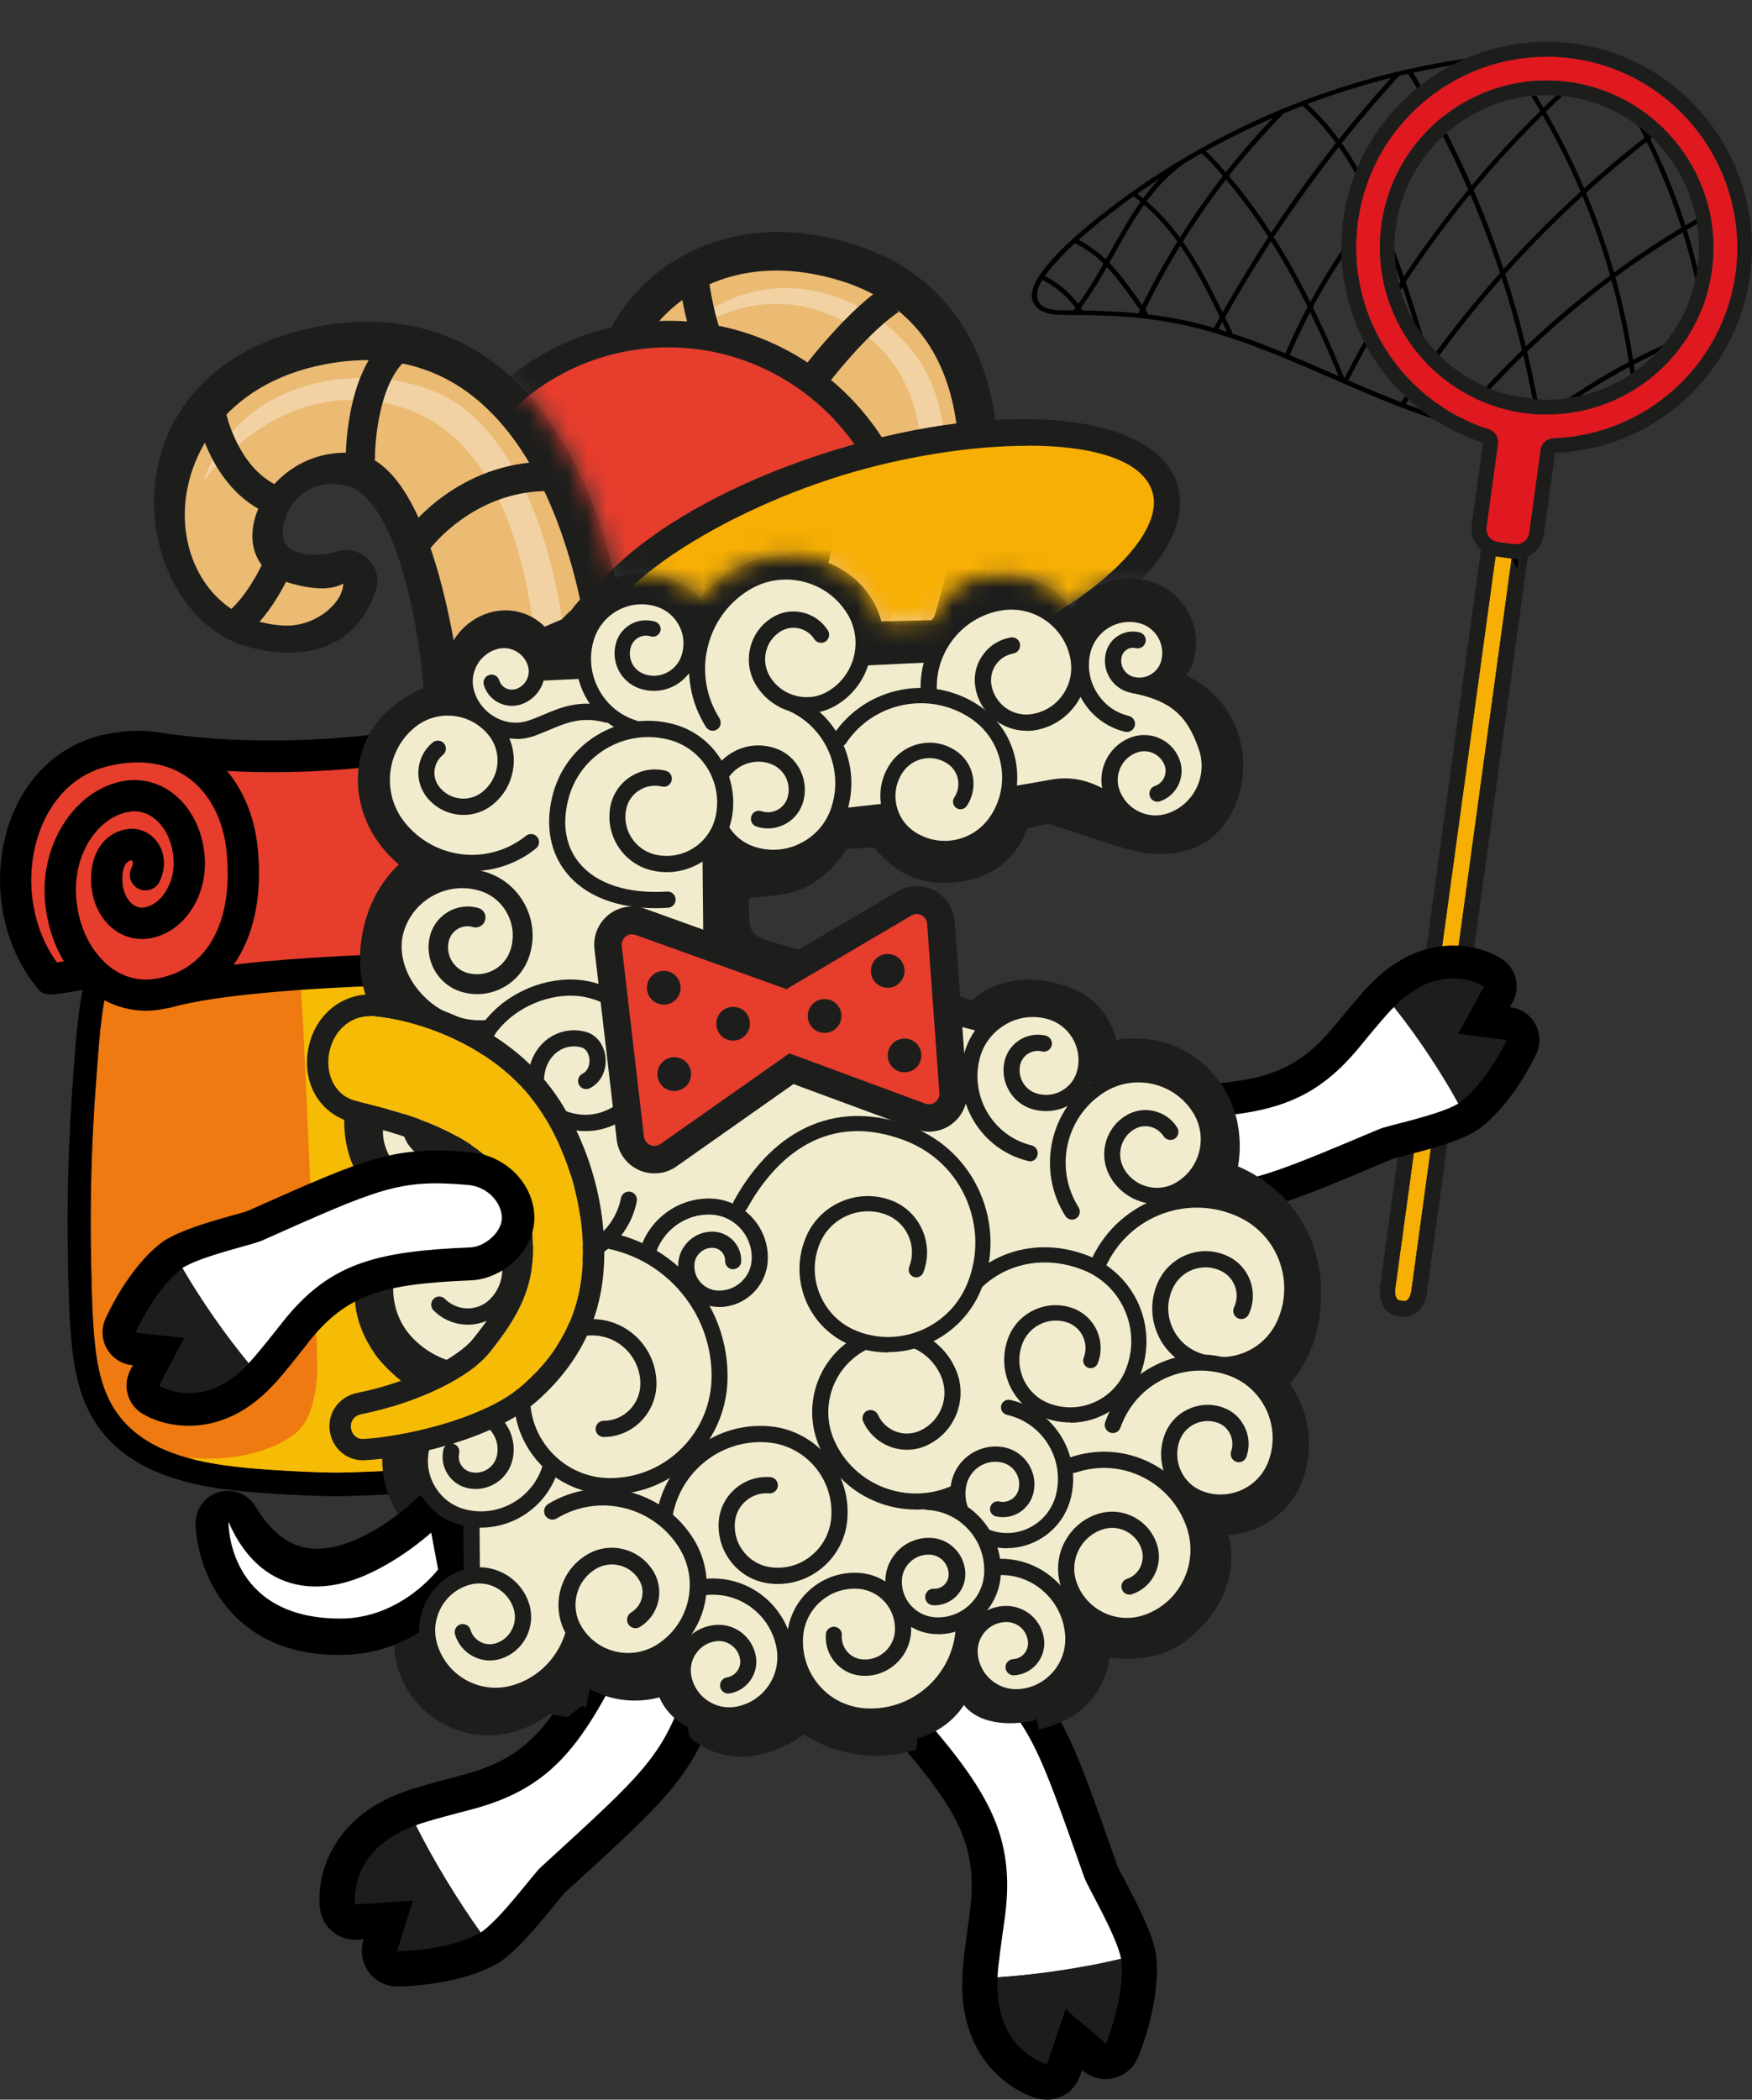 <?xml version="1.0" encoding="UTF-8"?> <svg xmlns="http://www.w3.org/2000/svg" width="91" height="109" viewBox="0 0 91 109" fill="none"><rect x="0" y="0" width="91" height="109" fill="#333333" stroke="none"/><g clip-path="url(#clip0_1_902)"><path d="M72.956 67.537L72.677 67.501C72.527 67.479 72.434 67.206 72.477 66.89L78.711 21.382L79.541 21.497L73.307 67.005C73.264 67.321 73.106 67.558 72.949 67.544L72.956 67.537Z" fill="#F7AF03"></path><path d="M78.711 21.382L79.541 21.497L73.307 67.005C73.264 67.307 73.121 67.544 72.97 67.544C72.97 67.544 72.956 67.544 72.949 67.544L72.67 67.508C72.519 67.487 72.426 67.213 72.469 66.897L78.704 21.389M78.024 20.47L77.916 21.274L71.682 66.782C71.575 67.58 71.947 68.227 72.57 68.313L72.849 68.349H72.906L72.978 68.356C73.557 68.356 74.015 67.86 74.116 67.12L80.35 21.612L80.457 20.807L79.656 20.699L78.825 20.584L78.024 20.477V20.47Z" fill="#1D1E1C"></path><path d="M77.444 28.085L78.961 28.294L78.789 29.566C78.789 29.566 78.632 28.998 78.26 28.739C77.888 28.481 77.408 28.358 77.408 28.358L77.444 28.085Z" fill="black"></path><path d="M55.749 12.595C56.351 12.861 56.888 13.263 57.353 13.723C57.854 14.219 58.276 14.779 58.684 15.354C58.92 15.684 59.157 16.022 59.4 16.353C59.436 16.403 59.514 16.417 59.565 16.374C59.622 16.331 59.622 16.259 59.586 16.209C59.557 16.159 59.522 16.108 59.493 16.058C59.457 16 59.371 16 59.328 16.037C59.271 16.08 59.271 16.151 59.307 16.202C59.335 16.252 59.371 16.302 59.4 16.353C59.464 16.302 59.529 16.259 59.593 16.209C59.157 15.613 58.748 14.995 58.29 14.42C57.861 13.881 57.389 13.364 56.83 12.954C56.523 12.724 56.193 12.53 55.843 12.372C55.699 12.308 55.606 12.53 55.749 12.595Z" fill="black"></path><path d="M54.053 14.485C54.676 14.779 55.241 15.217 55.678 15.749C55.807 15.9 55.921 16.065 56.029 16.23C56.064 16.288 56.15 16.288 56.193 16.252C56.251 16.209 56.251 16.137 56.215 16.087C55.828 15.476 55.299 14.952 54.69 14.564C54.511 14.456 54.332 14.348 54.146 14.262C54.003 14.197 53.91 14.42 54.053 14.485Z" fill="black"></path><path d="M83.664 4.117C84.179 4.907 84.666 5.719 85.109 6.545C85.553 7.372 85.954 8.219 86.319 9.089C86.684 9.958 87.013 10.849 87.307 11.747C87.593 12.638 87.836 13.543 88.044 14.456C88.144 14.916 88.237 15.383 88.323 15.85C88.366 16.079 88.402 16.309 88.438 16.547C88.452 16.662 88.452 16.805 88.574 16.863C88.688 16.92 88.846 16.848 88.831 16.705C88.824 16.59 88.703 16.496 88.595 16.547C88.452 16.611 88.545 16.834 88.688 16.769C88.645 16.791 88.602 16.762 88.595 16.726L88.667 16.647C88.667 16.647 88.695 16.669 88.688 16.683C88.688 16.683 88.688 16.647 88.688 16.64C88.681 16.582 88.674 16.525 88.659 16.468C88.645 16.36 88.624 16.245 88.609 16.137C88.574 15.914 88.531 15.691 88.495 15.476C88.409 15.038 88.323 14.592 88.216 14.154C88.008 13.277 87.772 12.408 87.493 11.546C87.214 10.691 86.899 9.85 86.555 9.024C86.204 8.198 85.818 7.386 85.403 6.588C84.981 5.791 84.53 5.008 84.043 4.253C83.986 4.16 83.921 4.074 83.864 3.98C83.828 3.923 83.742 3.923 83.699 3.959C83.642 4.002 83.642 4.074 83.678 4.124L83.664 4.117Z" fill="black"></path><path d="M78.224 3.025C78.961 4.06 79.648 5.13 80.271 6.237C80.894 7.343 81.466 8.478 81.967 9.649C82.475 10.813 82.919 12.006 83.306 13.22C83.692 14.427 84.007 15.663 84.265 16.906C84.522 18.149 84.709 19.406 84.83 20.671C84.845 20.829 84.859 20.987 84.873 21.138C84.888 21.289 85.124 21.26 85.109 21.109C85.002 19.83 84.83 18.566 84.587 17.308C84.344 16.058 84.043 14.815 83.671 13.594C83.299 12.365 82.869 11.165 82.368 9.98C81.874 8.801 81.316 7.652 80.708 6.538C80.092 5.417 79.419 4.325 78.682 3.276C78.589 3.147 78.503 3.018 78.41 2.888C78.317 2.759 78.131 2.91 78.217 3.032L78.224 3.025Z" fill="black"></path><path d="M73.128 3.808C73.808 4.922 74.445 6.064 75.032 7.235C75.619 8.399 76.163 9.577 76.656 10.784C77.15 11.984 77.601 13.206 78.002 14.441C78.403 15.677 78.754 16.927 79.061 18.192C79.369 19.464 79.627 20.742 79.834 22.029C79.863 22.194 79.885 22.352 79.913 22.517C79.935 22.668 80.171 22.639 80.149 22.488C79.949 21.188 79.706 19.895 79.405 18.609C79.112 17.33 78.768 16.065 78.374 14.815C77.981 13.572 77.544 12.344 77.064 11.129C76.578 9.915 76.048 8.722 75.468 7.551C74.889 6.373 74.259 5.216 73.586 4.081C73.5 3.937 73.421 3.801 73.335 3.657C73.257 3.528 73.063 3.672 73.142 3.801L73.128 3.808Z" fill="black"></path><path d="M67.638 5.482C68.447 6.201 69.148 7.041 69.749 7.939C70.351 8.837 70.852 9.807 71.288 10.792C71.739 11.797 72.126 12.832 72.491 13.874C72.92 15.095 73.328 16.324 73.693 17.567C74.066 18.803 74.402 20.053 74.703 21.303C74.738 21.461 74.781 21.619 74.817 21.77C74.831 21.835 74.881 21.885 74.953 21.87C75.01 21.863 75.067 21.799 75.053 21.734C74.753 20.462 74.416 19.198 74.051 17.941C73.686 16.683 73.293 15.44 72.863 14.204C72.491 13.134 72.104 12.07 71.653 11.029C71.217 10.016 70.723 9.031 70.136 8.097C69.549 7.171 68.869 6.308 68.075 5.554C67.975 5.461 67.874 5.367 67.774 5.274C67.659 5.173 67.509 5.36 67.624 5.461L67.638 5.482Z" fill="black"></path><path d="M62.377 7.932C62.714 8.22 63.007 8.55 63.294 8.88C63.594 9.218 63.888 9.563 64.174 9.922C64.739 10.634 65.269 11.366 65.763 12.128C66.257 12.882 66.715 13.651 67.144 14.441C67.581 15.239 67.989 16.058 68.375 16.884C68.762 17.711 69.127 18.544 69.47 19.392C69.513 19.492 69.556 19.593 69.592 19.701C69.649 19.844 69.871 19.751 69.814 19.607C69.47 18.759 69.112 17.912 68.726 17.078C68.347 16.252 67.946 15.433 67.516 14.628C67.08 13.816 66.622 13.019 66.128 12.25C65.641 11.489 65.119 10.741 64.56 10.03C64.281 9.671 63.988 9.319 63.687 8.974C63.394 8.636 63.093 8.291 62.771 7.975C62.692 7.896 62.614 7.824 62.528 7.752C62.413 7.652 62.263 7.839 62.377 7.939V7.932Z" fill="black"></path><path d="M58.913 10.217C59.364 10.554 59.786 10.935 60.173 11.345C60.552 11.754 60.903 12.185 61.225 12.645C61.547 13.098 61.84 13.565 62.112 14.046C62.392 14.542 62.656 15.045 62.914 15.555C63.172 16.072 63.422 16.59 63.673 17.114C63.687 17.143 63.701 17.172 63.716 17.207C63.723 17.222 63.73 17.243 63.744 17.258C63.744 17.265 63.744 17.272 63.759 17.279C63.773 17.301 63.759 17.301 63.759 17.265C63.766 17.243 63.773 17.229 63.78 17.207C63.816 17.2 63.845 17.193 63.88 17.179C63.895 17.193 63.909 17.207 63.931 17.215C63.938 17.236 63.945 17.251 63.952 17.272C63.952 17.272 63.952 17.272 63.952 17.265C63.938 17.2 63.888 17.15 63.816 17.164C63.759 17.172 63.701 17.236 63.716 17.301C63.737 17.401 63.852 17.459 63.945 17.394C63.981 17.366 64.002 17.33 64.002 17.279C64.002 17.236 63.981 17.193 63.959 17.157C63.895 17.021 63.823 16.884 63.759 16.741C63.63 16.467 63.494 16.194 63.365 15.929C63.1 15.39 62.828 14.851 62.542 14.326C62.256 13.802 61.955 13.292 61.619 12.803C61.289 12.315 60.939 11.848 60.545 11.416C60.144 10.971 59.708 10.547 59.235 10.181C59.178 10.138 59.114 10.087 59.056 10.044C58.935 9.951 58.784 10.138 58.906 10.231L58.913 10.217Z" fill="black"></path><path d="M79.534 22.424C80.042 22.014 80.557 21.619 81.087 21.238C81.617 20.857 82.161 20.498 82.712 20.153C83.263 19.808 83.821 19.485 84.386 19.176C84.959 18.867 85.539 18.573 86.133 18.299C86.72 18.026 87.314 17.768 87.915 17.531C87.994 17.502 88.066 17.473 88.144 17.445C88.287 17.387 88.194 17.164 88.051 17.222C87.443 17.459 86.842 17.71 86.24 17.983C85.646 18.256 85.067 18.544 84.494 18.846C83.914 19.154 83.342 19.485 82.783 19.83C82.225 20.175 81.681 20.534 81.144 20.908C80.615 21.281 80.092 21.669 79.584 22.079C79.519 22.129 79.455 22.179 79.391 22.237C79.269 22.337 79.412 22.524 79.534 22.431V22.424Z" fill="black"></path><path d="M75.812 22.029C76.549 21.13 77.322 20.268 78.131 19.435C78.94 18.601 79.777 17.797 80.643 17.028C81.523 16.252 82.433 15.505 83.363 14.793C84.286 14.089 85.245 13.421 86.219 12.796C87.192 12.171 88.194 11.582 89.211 11.029C89.332 10.964 89.454 10.899 89.583 10.835C89.64 10.806 89.676 10.741 89.647 10.677C89.626 10.619 89.547 10.583 89.49 10.612C88.459 11.151 87.443 11.74 86.462 12.358C85.467 12.983 84.501 13.651 83.563 14.348C82.626 15.045 81.71 15.785 80.822 16.554C79.935 17.323 79.083 18.127 78.26 18.961C77.437 19.794 76.649 20.656 75.898 21.554C75.805 21.662 75.719 21.77 75.633 21.878C75.533 22 75.726 22.143 75.819 22.029H75.812Z" fill="black"></path><path d="M72.92 21.116C73.686 19.938 74.495 18.781 75.347 17.66C76.198 16.539 77.093 15.454 78.023 14.398C78.954 13.349 79.92 12.336 80.93 11.359C81.939 10.382 82.984 9.448 84.057 8.55C84.601 8.097 85.145 7.659 85.704 7.228C85.983 7.012 86.262 6.804 86.548 6.596C86.691 6.488 86.841 6.387 86.978 6.28C87.042 6.229 87.106 6.172 87.121 6.093C87.135 6.014 87.106 5.935 87.028 5.899C86.913 5.841 86.749 5.913 86.77 6.057C86.799 6.208 87.035 6.179 87.006 6.028C87.013 6.086 86.963 6.129 86.92 6.114C86.834 6.086 86.899 6.042 86.841 6.086C86.813 6.107 86.777 6.129 86.749 6.15C86.677 6.201 86.598 6.258 86.527 6.315C86.398 6.416 86.262 6.509 86.133 6.61C85.861 6.811 85.596 7.02 85.331 7.221C84.802 7.637 84.272 8.061 83.757 8.492C82.719 9.362 81.717 10.267 80.743 11.216C79.777 12.157 78.84 13.127 77.938 14.14C77.043 15.146 76.177 16.187 75.354 17.251C74.531 18.321 73.743 19.428 72.992 20.556C72.899 20.692 72.813 20.829 72.72 20.965C72.634 21.095 72.827 21.245 72.906 21.116H72.92Z" fill="black"></path><path d="M70.007 19.801C70.623 18.594 71.281 17.416 71.983 16.259C72.684 15.11 73.428 13.982 74.209 12.889C74.996 11.79 75.819 10.727 76.685 9.692C77.544 8.665 78.446 7.666 79.383 6.711C80.328 5.741 81.316 4.807 82.332 3.908C82.454 3.801 82.583 3.693 82.704 3.585C82.819 3.485 82.676 3.291 82.561 3.391C81.531 4.282 80.536 5.216 79.577 6.179C78.618 7.142 77.701 8.14 76.821 9.175C75.948 10.202 75.111 11.258 74.316 12.351C73.514 13.443 72.756 14.571 72.04 15.72C71.324 16.87 70.651 18.055 70.029 19.255C69.95 19.406 69.871 19.557 69.793 19.708C69.721 19.844 69.943 19.938 70.014 19.801H70.007Z" fill="black"></path><path d="M67.001 18.4C67.466 17.33 67.982 16.281 68.561 15.261C69.134 14.255 69.764 13.278 70.444 12.344C70.83 11.812 71.231 11.295 71.646 10.792C71.746 10.669 71.553 10.526 71.46 10.641C70.716 11.546 70.022 12.487 69.377 13.472C68.733 14.456 68.146 15.469 67.617 16.518C67.316 17.107 67.044 17.703 66.779 18.307C66.715 18.451 66.937 18.544 67.001 18.4Z" fill="black"></path><path d="M63.229 17.186C63.744 16.252 64.281 15.325 64.832 14.413C65.383 13.508 65.949 12.617 66.543 11.74C67.13 10.871 67.731 10.016 68.354 9.175C68.984 8.334 69.628 7.501 70.293 6.689C70.973 5.863 71.668 5.051 72.383 4.254C72.469 4.153 72.562 4.06 72.648 3.959C72.756 3.844 72.562 3.7 72.462 3.808C71.739 4.598 71.038 5.41 70.351 6.237C69.678 7.048 69.019 7.882 68.39 8.722C67.76 9.563 67.144 10.418 66.557 11.287C65.963 12.157 65.391 13.048 64.84 13.946C64.281 14.858 63.737 15.785 63.215 16.719C63.15 16.841 63.086 16.956 63.014 17.078C62.986 17.136 63.022 17.215 63.079 17.236C63.143 17.265 63.208 17.236 63.236 17.172L63.229 17.186Z" fill="black"></path><path d="M59.328 16.388C59.693 15.627 60.08 14.88 60.488 14.147C60.896 13.414 61.332 12.695 61.79 11.984C62.248 11.28 62.728 10.59 63.229 9.915C63.73 9.24 64.253 8.579 64.804 7.939C65.348 7.3 65.913 6.675 66.5 6.071C66.572 5.992 66.65 5.92 66.722 5.848C66.765 5.805 66.751 5.719 66.701 5.676C66.643 5.633 66.579 5.647 66.529 5.697C65.935 6.301 65.362 6.919 64.811 7.558C64.26 8.198 63.73 8.852 63.215 9.527C62.707 10.202 62.22 10.892 61.755 11.596C61.289 12.307 60.846 13.026 60.423 13.766C60.008 14.499 59.607 15.246 59.242 16.008C59.199 16.101 59.149 16.194 59.106 16.295C59.042 16.431 59.257 16.532 59.328 16.388Z" fill="black"></path><path d="M55.936 16.259C56.322 15.764 56.673 15.239 57.002 14.7C57.331 14.161 57.639 13.608 57.947 13.055C58.248 12.516 58.548 11.984 58.877 11.46C59.199 10.943 59.55 10.432 59.944 9.958C60.33 9.491 60.76 9.06 61.239 8.687C61.304 8.636 61.368 8.593 61.425 8.543C61.547 8.449 61.404 8.263 61.282 8.349C60.781 8.715 60.323 9.146 59.915 9.621C59.514 10.08 59.157 10.583 58.827 11.093C58.491 11.625 58.176 12.171 57.868 12.717C57.56 13.256 57.26 13.802 56.945 14.341C56.623 14.88 56.279 15.411 55.907 15.914C55.857 15.979 55.814 16.044 55.764 16.101C55.671 16.223 55.857 16.374 55.95 16.252L55.936 16.259Z" fill="black"></path><path d="M82.905 3.542C82.211 3.262 81.481 3.054 80.751 2.888C80.4 2.809 80.035 2.737 79.67 2.716C79.248 2.694 78.818 2.752 78.396 2.788C76.442 2.953 74.495 3.269 72.584 3.722C70.673 4.182 68.79 4.778 66.965 5.511C65.147 6.244 63.386 7.106 61.69 8.097C59.987 9.089 58.362 10.217 56.83 11.453C56.007 12.121 55.206 12.818 54.518 13.622C54.025 14.204 53.094 15.325 53.924 16.022C54.246 16.288 54.705 16.338 55.105 16.345C55.678 16.36 56.251 16.345 56.83 16.367C58.026 16.396 59.221 16.475 60.409 16.669C62.542 17.006 64.589 17.725 66.586 18.537C68.583 19.356 70.537 20.275 72.548 21.059C73.557 21.454 74.574 21.806 75.619 22.1C76.642 22.388 77.701 22.646 78.761 22.704C79.276 22.733 79.799 22.704 80.3 22.567C80.443 22.532 80.414 22.287 80.271 22.33C79.233 22.61 78.145 22.431 77.115 22.215C76.084 22 75.075 21.705 74.08 21.36C72.083 20.671 70.15 19.794 68.211 18.953C66.278 18.12 64.324 17.33 62.291 16.812C60.08 16.245 57.811 16.123 55.535 16.108C55.105 16.108 54.611 16.137 54.225 15.929C53.774 15.684 53.81 15.181 54.003 14.772C54.225 14.319 54.583 13.924 54.912 13.55C55.263 13.155 55.649 12.789 56.043 12.437C57.503 11.136 59.099 9.98 60.753 8.945C62.385 7.918 64.102 7.012 65.87 6.229C67.631 5.453 69.456 4.807 71.31 4.289C73.178 3.772 75.089 3.398 77.007 3.161C77.48 3.104 77.945 3.054 78.417 3.018C78.832 2.982 79.262 2.924 79.677 2.946C80.436 2.996 81.194 3.212 81.917 3.434C82.218 3.528 82.526 3.628 82.819 3.743C82.962 3.801 83.055 3.578 82.912 3.521L82.905 3.542Z" fill="black"></path><path d="M81.681 3.032C76.27 2.285 71.267 6.086 70.53 11.496C69.864 16.331 72.827 20.843 77.322 22.287C77.644 22.388 77.845 22.704 77.802 23.034L77.208 27.36C77.157 27.733 77.415 28.078 77.787 28.128L78.668 28.25C79.04 28.301 79.383 28.042 79.434 27.669L80.028 23.343C80.071 23.013 80.357 22.761 80.686 22.754C85.41 22.589 89.483 19.047 90.148 14.204C90.885 8.794 87.092 3.779 81.681 3.032ZM88.917 14.032C88.266 18.767 83.893 22.086 79.162 21.432C74.43 20.778 71.109 16.396 71.754 11.661C72.405 6.926 76.778 3.607 81.509 4.261C86.24 4.914 89.561 9.297 88.917 14.032Z" fill="#DF191F"></path><path d="M80.321 2.939C80.772 2.939 81.223 2.967 81.681 3.032C87.092 3.779 90.885 8.787 90.148 14.204C89.483 19.047 85.41 22.596 80.686 22.754C80.35 22.768 80.071 23.013 80.028 23.343L79.434 27.669C79.383 28.013 79.097 28.258 78.761 28.258C78.732 28.258 78.696 28.258 78.668 28.258L77.787 28.136C77.415 28.085 77.15 27.74 77.208 27.367L77.802 23.041C77.845 22.711 77.644 22.395 77.322 22.294C72.827 20.857 69.864 16.338 70.53 11.503C71.21 6.545 75.461 2.946 80.328 2.946M80.35 21.518C84.608 21.518 88.323 18.371 88.917 14.032C89.569 9.297 86.24 4.914 81.509 4.261C81.108 4.203 80.715 4.182 80.321 4.182C76.07 4.182 72.348 7.328 71.754 11.668C71.102 16.403 74.43 20.785 79.162 21.439C79.562 21.497 79.956 21.518 80.35 21.518ZM80.321 2.17C75.025 2.17 70.487 6.129 69.771 11.388C69.07 16.518 72.119 21.389 77.029 22.991L76.442 27.252C76.334 28.042 76.885 28.775 77.673 28.883L78.553 29.005C78.618 29.012 78.689 29.019 78.754 29.019C79.469 29.019 80.085 28.48 80.185 27.769L80.772 23.509C85.94 23.307 90.198 19.442 90.9 14.298C91.694 8.471 87.607 3.068 81.781 2.263C81.294 2.199 80.808 2.163 80.321 2.163V2.17ZM80.35 20.75C79.992 20.75 79.627 20.721 79.262 20.678C74.946 20.081 71.911 16.087 72.505 11.769C73.042 7.882 76.399 4.943 80.321 4.943C80.679 4.943 81.044 4.972 81.409 5.015C85.725 5.611 88.76 9.606 88.166 13.924C87.636 17.818 84.272 20.75 80.35 20.75Z" fill="#1D1E1C"></path><path d="M22.911 56.012C22.596 53.34 22.152 50.487 20.299 48.167C19.884 47.649 19.368 47.161 18.631 47.01C17.858 46.852 17.02 47.039 16.255 47.161C14.616 47.254 12.976 47.319 11.345 47.462C9.935 47.585 8.489 47.843 7.358 48.562C6.177 49.316 5.69 50.509 5.461 51.716C5.189 53.16 5.11 54.647 4.996 56.113C4.753 59.267 4.667 62.436 4.738 65.604C4.767 67.048 4.788 68.499 4.953 69.944C5.096 71.179 5.382 72.466 6.213 73.536C8.016 75.864 11.602 76.159 14.544 76.338C15.439 76.396 16.333 76.431 17.235 76.453C18.058 76.475 21.973 76.295 22.782 76.173C24.314 75.943 22.46 75.361 23.176 74.219C23.949 72.983 24.078 71.567 24.056 70.174C24.028 68.629 23.927 67.07 23.82 65.525C23.598 62.349 23.29 59.181 22.918 56.012H22.911Z" fill="#EE7A11"></path><path d="M17.987 46.952C18.209 46.952 18.423 46.967 18.631 47.01C19.375 47.161 19.891 47.649 20.299 48.167C22.152 50.48 22.596 53.332 22.911 56.012C23.283 59.181 23.598 62.356 23.813 65.525C23.92 67.07 24.02 68.622 24.049 70.174C24.071 71.567 23.942 72.99 23.169 74.219C22.453 75.368 24.307 75.943 22.775 76.173C22.009 76.288 18.459 76.453 17.386 76.453C17.328 76.453 17.271 76.453 17.228 76.453C16.333 76.431 15.439 76.395 14.537 76.338C11.595 76.151 8.009 75.864 6.206 73.536C5.375 72.465 5.089 71.179 4.946 69.944C4.781 68.499 4.76 67.048 4.731 65.604C4.66 62.435 4.745 59.267 4.989 56.113C5.103 54.647 5.182 53.16 5.454 51.716C5.683 50.509 6.17 49.316 7.351 48.562C8.489 47.836 9.927 47.585 11.337 47.462C12.962 47.319 14.608 47.254 16.247 47.161C16.799 47.067 17.4 46.952 17.98 46.952M17.987 45.731C17.4 45.731 16.834 45.824 16.333 45.91L16.126 45.947C15.746 45.968 15.36 45.99 14.981 46.004C13.757 46.069 12.49 46.133 11.244 46.241C9.884 46.363 8.145 46.615 6.714 47.527C5.411 48.353 4.617 49.647 4.273 51.486C4.03 52.794 3.929 54.123 3.836 55.402L3.793 56.012C3.55 59.195 3.464 62.428 3.536 65.626V65.934C3.572 67.285 3.6 68.686 3.758 70.08C3.901 71.316 4.194 72.904 5.261 74.283C7.458 77.121 11.681 77.387 14.48 77.559C15.324 77.61 16.219 77.653 17.214 77.674C17.264 77.674 17.328 77.674 17.4 77.674C18.531 77.674 22.124 77.509 22.968 77.38C23.319 77.329 24.135 77.207 24.493 76.453C24.829 75.756 24.471 75.138 24.314 74.872C24.3 74.844 24.278 74.815 24.264 74.779C25.209 73.213 25.302 71.481 25.28 70.138C25.252 68.6 25.159 67.091 25.037 65.424C24.829 62.421 24.529 59.296 24.128 55.854C23.791 52.966 23.29 49.934 21.258 47.391C20.807 46.823 20.062 46.04 18.881 45.803C18.602 45.745 18.316 45.717 17.994 45.717L17.987 45.731Z" fill="black"></path><path d="M22.911 56.012C22.596 53.34 22.152 50.487 20.299 48.167C19.883 47.649 19.368 47.161 18.631 47.01C17.858 46.852 17.02 47.039 16.255 47.161C15.568 47.197 14.88 47.233 14.2 47.269C14.258 47.304 14.243 47.391 14.308 47.427C15.446 48.016 15.603 50.602 15.754 53.426C15.818 54.69 16.527 70.037 16.477 71.309C16.441 72.185 16.204 73.565 15.524 74.247C14.852 74.923 12.876 75.95 9.763 75.677C11.309 76.108 13.019 76.237 14.551 76.331C15.446 76.388 16.34 76.424 17.242 76.446C18.065 76.467 21.98 76.288 22.789 76.166C24.321 75.936 22.467 75.354 23.183 74.211C23.956 72.976 24.085 71.56 24.063 70.166C24.035 68.622 23.934 67.063 23.827 65.518C23.605 62.342 23.297 59.174 22.925 56.005L22.911 56.012Z" fill="#F6BB05"></path><path d="M8.675 51.514C13.606 50.149 27.005 50.236 27.005 50.236L23.212 38.352C23.212 38.352 16.162 40.041 8.188 38.855" fill="#E63D2D"></path><path d="M8.675 52.327C8.317 52.327 7.995 52.089 7.895 51.73C7.773 51.299 8.031 50.846 8.46 50.731C12.654 49.575 22.539 49.431 25.896 49.417L22.661 39.293C20.628 39.696 14.701 40.637 8.066 39.653C7.623 39.588 7.315 39.171 7.379 38.726C7.444 38.28 7.859 37.964 8.303 38.036C16.018 39.178 22.954 37.562 23.018 37.547L23.748 37.375L28.114 51.048H26.998C26.862 51.04 13.656 50.976 8.89 52.298C8.818 52.319 8.746 52.327 8.675 52.327Z" fill="black"></path><path d="M4.795 50.473C4.795 50.473 2.634 50.868 2.577 50.803C-0.616 46.938 0.608 40.077 5.511 38.956C9.584 38.022 12.232 40.572 12.576 44.165C12.962 48.152 11.395 51.12 8.167 51.623C5.583 52.025 3.328 49.762 3.128 46.565C2.97 44.007 4.524 41.672 6.592 41.348C8.245 41.09 9.691 42.541 9.813 44.589C9.913 46.227 8.918 47.721 7.594 47.93C6.535 48.095 5.611 47.168 5.533 45.853C5.468 44.804 5.869 43.992 6.714 43.863C7.394 43.755 7.966 44.567 7.544 45.422" fill="#E63D2D"></path><path d="M7.587 52.47C6.52 52.47 5.49 52.097 4.617 51.393C4.595 51.378 4.574 51.357 4.552 51.342C2.476 51.716 2.29 51.716 1.961 51.321C0.072 49.036 -0.508 45.681 0.472 42.771C1.288 40.357 3.063 38.675 5.339 38.151C7.408 37.677 9.276 37.993 10.743 39.049C12.246 40.134 13.184 41.923 13.392 44.071C13.835 48.655 11.881 51.852 8.296 52.413C8.059 52.449 7.823 52.47 7.58 52.47H7.587ZM5.39 49.92C5.468 49.992 5.547 50.063 5.633 50.135C6.349 50.717 7.186 50.947 8.045 50.818C10.736 50.401 12.125 47.944 11.774 44.244C11.609 42.57 10.908 41.197 9.791 40.386C8.711 39.602 7.301 39.387 5.697 39.753C3.35 40.292 2.376 42.21 2.011 43.303C1.253 45.551 1.625 48.116 2.956 49.963C3.063 49.948 3.185 49.927 3.321 49.905C2.748 48.964 2.398 47.829 2.326 46.608C2.147 43.647 4.008 40.924 6.478 40.536C7.401 40.393 8.317 40.644 9.061 41.248C9.977 41.988 10.55 43.188 10.636 44.531C10.765 46.608 9.491 48.454 7.737 48.72C7.064 48.82 6.399 48.641 5.855 48.203C5.203 47.678 4.795 46.83 4.738 45.889C4.645 44.352 5.375 43.238 6.606 43.044C7.208 42.95 7.802 43.209 8.167 43.712C8.589 44.287 8.632 45.077 8.281 45.774C8.081 46.176 7.594 46.334 7.193 46.141C6.792 45.939 6.628 45.451 6.835 45.048C6.957 44.811 6.871 44.675 6.835 44.653C6.334 44.739 6.342 45.544 6.356 45.788C6.384 46.27 6.578 46.694 6.871 46.931C7.057 47.082 7.265 47.146 7.487 47.11C8.389 46.967 9.09 45.832 9.018 44.624C8.961 43.741 8.61 42.972 8.045 42.512C7.773 42.289 7.315 42.045 6.728 42.139C5.067 42.397 3.815 44.352 3.951 46.5C4.037 47.858 4.538 49.057 5.347 49.862C5.368 49.877 5.382 49.898 5.397 49.913L5.39 49.92Z" fill="black"></path><path d="M54.368 109C54.218 109 54.06 108.979 53.91 108.943C52.45 108.562 49.766 106.751 49.988 102.584C49.995 102.124 50.095 101.262 50.339 99.567V99.495C50.868 95.967 49.866 94.113 46.595 90.334C45.879 89.529 45.557 88.243 45.786 87.072C45.922 86.382 46.237 85.793 46.703 85.355C48.077 84.076 50.317 84.105 51.799 85.427C55.012 88.286 55.556 89.831 57.847 96.319L58.04 96.879C58.09 96.994 58.233 97.26 58.412 97.591C59.135 98.963 59.801 100.278 60.015 101.32C60.023 101.37 60.037 101.42 60.044 101.47C60.323 103.813 59.242 106.5 59.114 106.802C58.885 107.34 58.419 107.743 57.854 107.879C57.288 108.016 56.687 107.879 56.243 107.491L56.2 107.455L56.093 107.764C55.835 108.526 55.127 109.007 54.361 109.007L54.368 109ZM54.075 96.599C54.189 97.648 54.16 98.769 53.974 100.026V100.091C53.695 101.981 53.652 102.505 53.645 102.656C53.645 102.685 53.645 102.728 53.645 102.757C53.631 103.065 53.638 103.331 53.667 103.576C53.889 103.065 54.325 102.685 54.862 102.534C55.399 102.383 55.964 102.491 56.415 102.814C56.444 102.527 56.458 102.246 56.429 101.995C56.265 101.348 55.571 100.026 55.191 99.301C54.869 98.683 54.705 98.374 54.611 98.101L54.411 97.54C54.297 97.21 54.182 96.894 54.075 96.592V96.599ZM50.317 89.048C50.918 89.781 51.448 90.478 51.913 91.16C51.462 90.327 50.983 89.716 50.317 89.048Z" fill="black"></path><path d="M56.329 97.49C53.874 90.543 53.531 89.422 50.589 86.806C49.759 86.066 48.571 86.124 47.955 86.699C47.368 87.245 47.447 88.531 47.977 89.127C51.477 93.165 52.786 95.514 52.164 99.753C52.078 100.35 51.82 102.139 51.813 102.649C54.01 102.498 56 102.239 58.233 101.686C57.968 100.414 56.508 97.993 56.329 97.483V97.49Z" fill="white"></path><path d="M51.82 102.649C51.598 106.442 54.375 107.161 54.375 107.161L55.349 104.301L57.439 106.09C57.439 106.09 58.469 103.626 58.24 101.693C56.122 102.174 53.874 102.505 51.82 102.656V102.649Z" fill="#1D1E1C"></path><path d="M20.621 103.123C20.041 103.123 19.49 102.843 19.146 102.369C18.803 101.894 18.703 101.291 18.874 100.73L18.889 100.673L18.567 100.694C17.607 100.759 16.77 100.077 16.627 99.128C16.412 97.634 17.035 94.444 20.943 93.035C21.365 92.87 22.188 92.626 23.82 92.202L23.92 92.173C27.363 91.29 28.68 89.644 30.877 85.147C31.335 84.177 32.395 83.379 33.561 83.135C34.248 82.998 34.914 83.056 35.494 83.322C37.205 84.098 38.042 86.181 37.405 88.064C36.023 92.145 34.821 93.244 29.746 97.885L29.31 98.28C29.224 98.367 29.038 98.611 28.802 98.898C27.821 100.098 26.869 101.226 25.996 101.83C25.953 101.858 25.91 101.887 25.867 101.916C23.82 103.087 20.936 103.123 20.613 103.123H20.621ZM21.465 96.822C22.016 96.822 22.539 97.081 22.89 97.526C23.233 97.964 23.355 98.532 23.233 99.071C23.505 98.984 23.763 98.891 23.992 98.769C24.521 98.367 25.466 97.21 25.982 96.578C26.418 96.039 26.64 95.773 26.855 95.579L27.291 95.177C27.549 94.939 27.8 94.717 28.029 94.501C27.113 95.019 26.067 95.421 24.844 95.737L24.75 95.758C22.925 96.24 22.431 96.398 22.303 96.456C22.281 96.463 22.231 96.484 22.21 96.491C21.923 96.592 21.673 96.707 21.465 96.829V96.822ZM33.504 88.092C33.068 88.933 32.631 89.695 32.187 90.384C32.774 89.644 33.153 88.969 33.504 88.092Z" fill="black"></path><path d="M28.086 96.937C33.511 91.972 34.413 91.218 35.673 87.489C36.031 86.433 35.515 85.355 34.749 85.01C34.019 84.68 32.867 85.247 32.523 85.973C30.169 90.779 28.523 92.899 24.386 93.962C23.806 94.113 22.059 94.566 21.594 94.76C22.582 96.736 23.591 98.474 24.965 100.328C26.032 99.595 27.685 97.303 28.086 96.937Z" fill="white"></path><path d="M21.601 94.76C18.03 96.024 18.445 98.869 18.445 98.869L21.451 98.661L20.621 101.291C20.621 101.291 23.29 101.291 24.972 100.328C23.713 98.553 22.532 96.599 21.601 94.76Z" fill="#1D1E1C"></path><path d="M62.707 63.125C62.077 63.125 61.404 63.082 60.638 62.996C58.806 62.795 57.389 61.279 57.41 59.54C57.417 58.944 57.625 58.355 58.011 57.837C58.67 56.947 59.743 56.372 60.767 56.357C65.369 56.257 67.251 55.79 69.334 53.232C70.386 51.953 70.916 51.342 71.224 51.048C73.93 48.296 76.843 49.014 78.009 49.783C78.754 50.272 78.99 51.249 78.567 52.025L78.424 52.291H78.482C79.018 52.37 79.491 52.686 79.749 53.167C80.006 53.642 80.028 54.216 79.799 54.705C79.67 54.978 78.517 57.399 76.735 58.664C76.699 58.692 76.656 58.721 76.614 58.743C75.769 59.238 74.459 59.605 73.071 59.964C72.734 60.05 72.462 60.115 72.319 60.165L71.847 60.366C67.13 62.349 65.305 63.118 62.714 63.118L62.707 63.125ZM62.184 59.713C63.05 59.756 63.766 59.698 64.61 59.497C63.859 59.605 63.057 59.669 62.184 59.713ZM74.187 52.966C74.008 53.095 73.815 53.261 73.615 53.462C73.593 53.483 73.572 53.505 73.543 53.526C73.443 53.62 73.114 53.979 71.99 55.344C71.231 56.278 70.465 57.018 69.656 57.6C69.936 57.485 70.229 57.363 70.53 57.234L71.038 57.018C71.288 56.918 71.596 56.831 72.219 56.673C72.949 56.487 74.28 56.142 74.824 55.847C75.01 55.703 75.196 55.524 75.368 55.33C74.867 55.222 74.445 54.899 74.209 54.432C73.972 53.972 73.965 53.426 74.173 52.959L74.187 52.966Z" fill="black"></path><path d="M71.696 58.592C65.419 61.229 64.439 61.696 60.824 61.308C59.801 61.2 59.099 60.345 59.106 59.562C59.114 58.815 60.037 58.067 60.781 58.06C65.72 57.952 68.139 57.385 70.644 54.317C70.995 53.886 72.061 52.593 72.405 52.276C73.672 53.886 74.738 55.409 75.748 57.291C74.717 57.902 72.154 58.405 71.689 58.599L71.696 58.592Z" fill="white"></path><path d="M72.405 52.269C74.86 49.755 77.079 51.213 77.079 51.213L75.733 53.67L78.26 53.994C78.26 53.994 77.215 56.242 75.755 57.284C74.76 55.524 73.586 53.771 72.412 52.269H72.405Z" fill="#1D1E1C"></path><path d="M48.177 34.401C48.177 34.401 55.213 17.315 43.381 14.075C34.213 11.568 29.503 20.886 34.077 25.219C35.78 26.828 37.004 26.548 38.328 26.074C38.328 26.074 35.966 25.98 34.828 23.322C33.483 20.175 38.092 16.539 41.385 19.176C45.922 22.812 40.934 34.041 40.934 34.041C40.934 34.041 42.365 34.839 43.503 33.783C44.648 32.727 46.753 33.036 47.075 34.149C47.39 35.263 48.184 34.394 48.184 34.394L48.177 34.401Z" fill="#27231F"></path><path d="M47.583 36.333C46.874 36.333 46.001 35.924 45.6 34.796C45.529 34.767 45.414 34.746 45.264 34.746C44.992 34.746 44.734 34.832 44.584 34.968C43.897 35.601 43.045 35.931 42.114 35.931C41.091 35.931 40.311 35.522 40.161 35.443C39.438 35.04 39.137 34.149 39.473 33.388C40.633 30.765 43.295 22.754 40.39 20.426C39.924 20.053 39.416 19.866 38.872 19.866C37.977 19.866 37.033 20.39 36.525 21.159C36.281 21.526 36.052 22.086 36.303 22.682C37.018 24.364 38.378 24.464 38.393 24.464C39.158 24.493 39.788 25.068 39.91 25.822C40.025 26.584 39.588 27.317 38.865 27.575C38.192 27.82 37.455 28.042 36.639 28.042C35.358 28.042 34.156 27.496 32.982 26.383C30.734 24.256 30.097 21.023 31.314 17.948C32.731 14.362 36.295 12.042 40.39 12.042C41.492 12.042 42.644 12.207 43.804 12.523C46.96 13.385 49.229 15.196 50.553 17.897C53.853 24.637 49.823 34.587 49.651 35.004C49.58 35.177 49.487 35.328 49.358 35.464C49.179 35.665 48.513 36.319 47.576 36.319L47.583 36.333ZM45.264 31.541C46.03 31.541 46.731 31.735 47.304 32.08C48.213 29.199 49.644 23.308 47.683 19.313C46.767 17.452 45.228 16.245 42.966 15.627C42.079 15.383 41.213 15.261 40.39 15.261C37.383 15.261 35.472 16.855 34.571 18.53C35.702 17.38 37.29 16.676 38.872 16.676C40.139 16.676 41.356 17.114 42.386 17.933C46.323 21.087 44.777 27.999 43.46 31.929C44.011 31.678 44.627 31.541 45.271 31.541H45.264Z" fill="#1D1E1C"></path><path d="M31.049 34.171C31.049 34.171 29.596 16.123 16.813 18.523C6.785 20.412 8.768 30.93 13.377 32.051C16.498 32.813 17.536 31.484 18.008 30.155C18.008 30.155 15.739 30.916 14.136 29.774C11.71 28.057 13.728 22.776 18.201 23.609C23.305 24.558 23.684 37.196 23.684 37.196C23.684 37.196 25.316 37.275 25.874 35.823C26.433 34.372 28.458 33.711 29.238 34.573C30.011 35.435 31.049 34.171 31.049 34.171Z" fill="#27231F"></path><path d="M23.727 38.798C23.648 38.798 23.605 38.798 23.605 38.798C22.782 38.747 22.109 38.072 22.088 37.246C21.945 32.669 20.52 25.671 17.908 25.19C17.686 25.147 17.471 25.125 17.271 25.125C15.875 25.125 15.066 26.102 14.802 26.936C14.644 27.446 14.608 28.15 15.052 28.466C15.367 28.689 15.797 28.804 16.333 28.804C16.977 28.804 17.507 28.639 17.514 28.631C18.094 28.445 18.731 28.603 19.153 29.048C19.576 29.486 19.719 30.126 19.511 30.701C18.574 33.33 16.555 33.883 15.031 33.883C14.415 33.883 13.735 33.797 13.005 33.617C10.056 32.899 7.902 29.537 8.002 25.793C8.095 22.273 10.378 18.106 16.527 16.949C17.4 16.784 18.259 16.705 19.082 16.705C31.113 16.705 32.588 33.337 32.645 34.049C32.681 34.465 32.552 34.875 32.287 35.198C32.037 35.5 31.135 36.484 29.861 36.484C29.245 36.484 28.666 36.247 28.208 35.809C27.921 35.845 27.499 36.075 27.37 36.412C26.69 38.18 24.987 38.805 23.734 38.805L23.727 38.798ZM17.271 21.921C17.672 21.921 18.08 21.957 18.495 22.036C23.097 22.891 24.586 29.817 25.066 34.12C25.853 33.194 27.055 32.59 28.265 32.59C28.616 32.59 28.945 32.64 29.26 32.741C28.637 29.019 26.361 19.902 19.089 19.902C18.466 19.902 17.801 19.966 17.121 20.096C11.889 21.08 11.244 24.464 11.209 25.872C11.187 26.591 11.309 27.309 11.531 27.956C11.481 27.317 11.559 26.641 11.774 25.966C12.411 23.954 14.358 21.921 17.285 21.921H17.271Z" fill="#1D1E1C"></path><path d="M48.177 34.365C48.177 34.365 55.213 17.279 43.381 14.039C34.213 11.532 29.26 20.656 33.504 25.312C35.58 27.59 38.793 27.302 39.08 25.312C39.08 25.312 37.906 26.576 35.68 23.983C33.447 21.389 38.092 16.503 41.384 19.14C45.922 22.776 40.934 34.005 40.934 34.005C40.934 34.005 42.365 34.803 43.503 33.754C44.648 32.698 46.752 33.007 47.075 34.12C47.39 35.241 48.184 34.365 48.184 34.365H48.177Z" fill="#EBBA73"></path><path d="M47.583 35.126C47.332 35.126 46.874 35.011 46.66 34.243C46.545 33.833 45.958 33.538 45.264 33.538C44.698 33.538 44.162 33.733 43.789 34.07C43.324 34.501 42.744 34.731 42.107 34.731C41.342 34.731 40.747 34.401 40.719 34.386C40.526 34.279 40.447 34.041 40.533 33.833C40.583 33.725 45.335 22.869 41.112 19.478C40.561 19.04 39.946 18.81 39.287 18.81C37.72 18.81 36.338 20.024 35.794 21.217C35.544 21.763 35.243 22.812 36.002 23.695C37.906 25.908 38.758 25.017 38.772 25.003C38.901 24.874 39.108 24.838 39.273 24.924C39.438 25.01 39.531 25.183 39.509 25.362C39.337 26.562 38.3 27.338 36.861 27.338C35.558 27.338 34.191 26.684 33.196 25.592C31.436 23.667 31.049 20.857 32.194 18.256C33.268 15.799 35.981 13.17 40.34 13.17C41.363 13.17 42.422 13.321 43.503 13.615C46.323 14.384 48.342 15.986 49.508 18.371C52.579 24.644 48.742 34.12 48.578 34.516C48.556 34.559 48.535 34.602 48.499 34.638C48.427 34.717 48.055 35.105 47.583 35.105V35.126ZM45.264 32.684C46.366 32.684 47.254 33.215 47.483 34.013C47.526 34.178 47.576 34.243 47.597 34.264C47.647 34.25 47.74 34.192 47.812 34.128C48.17 33.208 51.491 24.407 48.735 18.767C47.683 16.611 45.844 15.16 43.274 14.463C42.272 14.19 41.284 14.046 40.34 14.046C36.389 14.046 33.948 16.41 32.974 18.616C31.972 20.901 32.302 23.351 33.826 25.024C34.664 25.944 35.794 26.49 36.861 26.49C37.348 26.49 37.87 26.368 38.235 26.059C37.348 26.059 36.381 25.456 35.365 24.277C34.585 23.365 34.463 22.129 35.029 20.879C35.802 19.191 37.591 17.969 39.302 17.969C40.16 17.969 40.955 18.256 41.664 18.824C45.951 22.258 42.386 31.67 41.513 33.79C41.678 33.84 41.893 33.883 42.129 33.883C42.551 33.883 42.916 33.74 43.224 33.452C43.746 32.971 44.498 32.691 45.278 32.691L45.264 32.684Z" fill="#1D1E1C"></path><g opacity="0.34"><path d="M47.261 34.056C47.261 34.056 50.653 24.866 48.291 19.686C46.337 15.397 39.28 12.415 34.721 18.055C34.721 18.055 38.958 13.938 43.975 16.769C47.697 18.874 49.616 23.307 45.7 33.61C45.7 33.61 46.559 33.847 47.254 34.056H47.261Z" fill="white"></path></g><path d="M43.338 26.059L42.465 24.809C42.58 24.73 45.371 22.826 50.532 24.385L50.095 25.844C45.636 24.493 43.36 26.038 43.338 26.052V26.059Z" fill="#1D1E1C"></path><path d="M42.53 20.548L41.306 19.643C41.406 19.507 43.746 16.324 45.829 14.93L46.674 16.194C44.806 17.452 42.551 20.512 42.53 20.548Z" fill="#1D1E1C"></path><path d="M36.632 19.262C35.587 17.251 35.315 14.779 35.308 14.678L36.818 14.513C36.818 14.513 37.076 16.805 37.977 18.558L36.632 19.262Z" fill="#1D1E1C"></path><path d="M33.168 25.283L32.602 23.868C34.456 23.128 35.372 22.488 35.379 22.481L36.252 23.724C36.21 23.753 35.208 24.464 33.16 25.283H33.168Z" fill="#1D1E1C"></path><path d="M31.049 34.135C31.049 34.135 29.596 16.087 16.813 18.487C6.785 20.376 7.193 32.497 14.701 32.906C16.956 33.029 18.953 30.916 18.008 29.494C18.008 29.494 17.758 30.614 15.102 29.838C11.831 28.876 14.057 23.652 18.259 23.947C22.46 24.249 23.684 37.167 23.684 37.167C23.684 37.167 25.316 37.246 25.874 35.795C26.433 34.343 28.458 33.69 29.238 34.544C30.011 35.407 31.049 34.142 31.049 34.142V34.135Z" fill="#EBBA73"></path><path d="M23.727 37.598H23.663C23.448 37.584 23.276 37.418 23.255 37.21C22.925 33.718 21.379 24.601 18.223 24.378C15.918 24.22 14.208 25.916 13.979 27.489C13.9 28.049 13.95 29.048 15.217 29.422C15.804 29.594 16.305 29.68 16.706 29.68C17.314 29.68 17.55 29.479 17.593 29.372C17.629 29.206 17.758 29.084 17.93 29.055C18.101 29.027 18.266 29.106 18.359 29.249C18.767 29.86 18.774 30.629 18.388 31.355C17.736 32.576 16.197 33.409 14.673 33.33C10.844 33.122 8.94 30.119 8.746 27.245C8.51 23.595 10.901 19.162 16.727 18.063C17.529 17.912 18.316 17.833 19.067 17.833C30.033 17.833 31.457 33.934 31.471 34.099C31.479 34.214 31.443 34.322 31.378 34.408C31.307 34.494 30.648 35.27 29.854 35.27C29.503 35.27 29.174 35.119 28.916 34.825C28.737 34.631 28.458 34.588 28.25 34.588C27.535 34.588 26.597 35.098 26.268 35.946C25.667 37.512 24.042 37.591 23.72 37.591L23.727 37.598ZM17.915 23.502C18.037 23.502 18.159 23.502 18.287 23.516C22.424 23.811 23.799 34.193 24.071 36.707C24.5 36.635 25.18 36.405 25.473 35.637C25.953 34.394 27.263 33.725 28.258 33.725C28.787 33.725 29.253 33.912 29.553 34.25C29.682 34.394 29.789 34.408 29.854 34.408C30.104 34.408 30.412 34.171 30.605 33.984C30.419 32.238 28.644 18.695 19.075 18.695C18.38 18.695 17.643 18.767 16.892 18.91C11.581 19.909 9.391 23.904 9.613 27.187C9.777 29.688 11.423 32.296 14.73 32.475C16.061 32.547 17.221 31.742 17.643 30.952C17.736 30.773 17.822 30.543 17.829 30.298C17.579 30.435 17.221 30.543 16.72 30.543C16.219 30.543 15.646 30.442 14.988 30.248C13.649 29.853 12.941 28.754 13.141 27.367C13.406 25.506 15.31 23.502 17.922 23.502H17.915Z" fill="#1D1E1C"></path><g opacity="0.34"><path d="M29.338 33.445C29.338 33.445 28.766 25.082 24.235 21.31C20.928 18.558 12.719 18.752 10.557 24.996C10.557 24.996 13.542 20.778 18.201 20.764C22.474 20.742 26.891 23.315 27.921 34.3C27.921 34.3 27.549 33.028 29.338 33.452V33.445Z" fill="white"></path></g><path d="M22.338 28.488L21.115 27.589C21.222 27.439 23.799 23.968 28.458 23.968H28.472V25.491H28.458C24.586 25.491 22.36 28.459 22.338 28.488Z" fill="#1D1E1C"></path><path d="M17.958 23.904C17.958 23.724 17.915 19.449 20.077 17.545L21.079 18.695C19.719 19.887 19.461 22.848 19.476 23.882L17.958 23.904Z" fill="#1D1E1C"></path><path d="M13.642 26.533C10.972 25.19 10.278 21.878 10.249 21.734L11.738 21.432C11.738 21.432 12.318 24.169 14.322 25.168L13.642 26.533Z" fill="#1D1E1C"></path><path d="M12.805 32.949L11.831 31.778C12.769 30.995 13.492 29.594 13.692 29.12L15.088 29.716C15.052 29.802 14.208 31.764 12.805 32.949Z" fill="#1D1E1C"></path><path d="M68.626 66.847C68.382 62.601 65.376 60.999 64.303 60.553C64.467 59.641 64.632 57.291 62.685 55.402C61.418 54.166 59.958 53.907 58.956 53.907C58.562 53.907 58.233 53.943 57.983 53.986C57.804 53.254 57.245 51.881 55.52 51.249C54.805 50.983 54.103 50.854 53.438 50.854C51.877 50.854 50.868 51.565 50.46 51.939C49.83 51.702 48.148 51.084 46.767 50.739C44.684 50.214 42.78 49.697 41.112 49.194C40.912 49.129 40.719 49.079 40.54 49.029C39.187 48.641 38.908 48.562 38.908 47.441V47.118C38.908 46.924 38.908 46.722 38.908 46.622C39.001 46.6 39.187 46.586 39.359 46.572C39.674 46.55 40.103 46.514 40.683 46.421C42.365 46.162 43.439 44.905 43.975 44.071C44.376 44.057 44.834 44.028 45.364 43.985C45.421 44.043 45.486 44.114 45.543 44.165C46.13 44.79 47.118 45.839 49.036 45.839C49.308 45.839 49.587 45.817 49.873 45.774C52.235 45.422 52.937 43.949 53.316 43.152C53.337 43.101 53.366 43.044 53.395 42.986C53.71 42.943 53.882 42.9 54.082 42.85C54.182 42.821 54.282 42.8 54.447 42.771C54.805 42.871 55.592 43.13 56.186 43.331C57.832 43.877 58.455 44.071 58.806 44.129C59.185 44.258 59.643 44.33 60.173 44.33C60.767 44.33 61.375 44.244 61.833 44.086C64.217 43.281 65.047 40.263 64.31 38.072C63.859 36.721 62.886 35.651 61.619 35.069C61.812 34.789 61.948 34.487 62.034 34.156C62.463 32.375 61.368 30.578 59.6 30.147C59.307 30.076 59.006 30.04 58.698 30.04C57.474 30.04 56.344 30.636 55.635 31.599C54.941 30.427 53.416 29.824 52.164 29.824C51.233 29.824 50.174 30.011 49.594 30.586C49.115 31.06 48.785 31.757 48.385 32.195L45.779 32.26C45.622 31.656 45.328 31.074 44.906 30.571C44.019 29.508 42.68 28.89 41.127 28.832C39.495 28.768 37.963 29.386 36.811 30.55C36.653 30.715 36.503 30.88 36.367 31.06C35.58 30.248 34.506 29.767 33.304 29.767C31.858 29.767 30.527 30.471 29.675 31.678C29.532 31.793 29.403 31.922 29.274 32.058C29.245 32.094 29.21 32.123 29.181 32.152L28.294 32.533C27.764 32.001 27.041 31.685 26.247 31.685C25.96 31.685 25.667 31.728 25.395 31.814C24.285 32.159 23.455 33.043 23.162 34.185C23.147 34.243 23.133 34.307 23.126 34.365L23.069 34.925C22.661 35.083 22.396 35.328 22.238 35.651C21.809 35.78 21.179 36.039 20.356 36.707C18.567 38.173 18.08 40.659 19.153 42.9C19.504 43.626 20.098 44.366 20.714 44.876C19.948 45.616 19.146 46.758 18.831 48.425C18.323 51.12 19.354 52.865 20.399 53.9V53.914C19.726 54.209 18.996 54.755 18.423 55.804C17.543 57.428 17.686 60.359 19.196 61.724C19.569 62.062 20.012 62.421 20.513 62.701C20.098 63.147 19.805 63.556 19.783 63.592C18.703 65.115 17.5 67.472 19.511 70.346C19.805 70.763 20.456 71.409 21.057 71.862C20.463 72.595 20.048 73.694 19.898 74.959C19.726 76.403 20.041 77.71 20.778 78.752C21.243 78.472 21.608 78.206 21.83 78.026C22.496 77.481 23.469 77.524 24.078 78.134L25.166 79.219C25.731 79.78 25.824 80.663 25.395 81.332C25.302 81.475 23.505 84.213 20.478 85.29C20.478 85.721 20.528 86.153 20.657 86.584C21.294 88.674 23.19 90.083 25.366 90.083C25.853 90.083 26.34 90.011 26.812 89.867C27.427 89.68 28.007 89.386 28.53 88.99C28.852 89.048 29.174 89.091 29.496 89.141C29.582 89.07 29.668 88.998 29.761 88.926C29.797 88.89 29.832 88.854 29.875 88.832C29.983 88.739 30.097 88.653 30.212 88.567C30.269 88.523 30.333 88.581 30.333 88.638C30.355 88.638 30.376 88.631 30.398 88.631C30.412 88.631 30.419 88.631 30.426 88.631C30.434 88.631 30.441 88.631 30.448 88.631C30.484 88.387 30.527 88.135 30.591 87.898C30.605 87.834 30.627 87.762 30.641 87.697C31.736 88.286 33.046 88.444 34.248 88.114C34.542 88.789 35.072 89.335 35.723 89.651C35.723 89.687 35.723 89.731 35.723 89.766C35.723 89.766 35.723 89.774 35.723 89.781C35.73 89.788 35.737 89.802 35.744 89.817C35.773 89.939 35.809 90.061 35.83 90.183C35.859 90.205 35.88 90.226 35.909 90.255C36.646 90.873 37.548 91.196 38.514 91.196C39.481 91.196 40.504 90.859 41.435 90.248L41.513 90.205C41.614 90.147 41.7 90.097 41.771 90.047C42.873 90.765 44.183 91.153 45.529 91.153C46.244 91.153 46.939 91.038 47.583 90.815C47.583 90.83 47.583 90.844 47.583 90.859C47.626 90.657 47.64 90.449 47.64 90.248C48.621 89.989 49.508 89.371 50.066 88.516C50.961 89.651 52.851 89.551 53.767 89.292C53.767 89.307 53.717 89.105 53.796 89.235C53.889 89.371 53.924 89.551 53.924 89.709C53.924 89.731 53.924 89.759 53.924 89.781C54.583 89.651 55.241 89.393 55.771 89.048C56.823 88.358 57.446 87.352 57.632 86.045C57.918 86.095 58.226 86.117 58.548 86.117C59.135 86.117 60.252 86.03 61.168 85.463C63.558 83.968 64.324 81.468 63.802 79.686C65.562 79.571 67.101 78.429 67.681 76.769C68.289 75.038 67.975 73.198 67.001 71.841C67.731 70.993 68.748 69.333 68.604 66.826L68.626 66.847Z" fill="#1D1E1C"></path><path d="M25.43 80.807C25.796 80.096 25.617 79.234 25.008 78.723L23.827 77.746C23.162 77.2 22.188 77.243 21.58 77.847C21.379 78.048 21.036 78.343 20.599 78.673C19.626 79.399 18.194 80.254 16.827 80.383C15.918 80.469 14.558 80.34 13.27 78.206C12.876 77.552 12.089 77.243 11.366 77.459C10.636 77.674 10.142 78.35 10.156 79.118C10.156 79.42 10.285 82.136 12.397 84.083C13.857 85.434 15.839 86.037 18.287 85.887C18.366 85.887 18.438 85.872 18.516 85.865C19.397 85.779 20.198 85.542 20.914 85.204C23.82 83.846 25.352 80.951 25.43 80.8V80.807Z" fill="black"></path><path d="M25.831 35.019C24.915 35.062 24.171 35.852 24.178 36.772L24.514 81.993C24.514 82.919 25.259 83.846 26.153 84.062C26.153 84.062 50.84 89.975 59.464 80.627C68.082 71.28 65.756 49.539 36.997 52.154L36.925 44.596C36.918 43.676 37.663 42.907 38.579 42.879C38.579 42.879 48.585 42.031 54.69 40.881C56.931 40.458 58.469 42.412 58.469 42.412C59.386 42.39 60.108 41.614 60.08 40.695L59.887 35.09C59.851 34.171 59.078 33.452 58.162 33.495L25.853 35.011L25.831 35.019Z" fill="#F2ECCE"></path><path d="M42.15 86.332C33.898 86.332 26.125 84.493 26.053 84.479C24.958 84.22 24.099 83.128 24.092 82L23.756 36.779C23.748 35.637 24.672 34.66 25.81 34.602L58.126 33.086C59.278 33.036 60.252 33.934 60.294 35.09L60.488 40.695C60.502 41.255 60.302 41.794 59.915 42.196C59.529 42.599 59.02 42.828 58.462 42.843H58.255L58.126 42.685C58.119 42.67 56.973 41.255 55.313 41.255C55.127 41.255 54.941 41.269 54.755 41.305C48.699 42.455 38.7 43.303 38.6 43.31C37.885 43.331 37.319 43.906 37.333 44.603L37.405 51.702C38.844 51.58 40.239 51.522 41.578 51.522C56.036 51.522 61.168 58.34 62.936 62.407C65.562 68.435 64.26 76.051 59.765 80.922C56.451 84.514 50.525 86.339 42.15 86.339V86.332ZM58.219 33.927H58.162L25.853 35.443C25.159 35.478 24.593 36.075 24.593 36.772L24.93 81.993C24.93 82.725 25.538 83.487 26.247 83.652C26.325 83.674 33.998 85.484 42.15 85.484C50.281 85.484 56 83.753 59.149 80.34C63.422 75.713 64.661 68.471 62.163 62.737C59.249 56.041 51.935 52.355 41.571 52.355C40.118 52.355 38.593 52.427 37.018 52.571L36.568 52.614L36.489 44.603C36.474 43.454 37.405 42.491 38.55 42.462C38.629 42.462 48.585 41.607 54.59 40.472C54.826 40.429 55.07 40.407 55.306 40.407C57.002 40.407 58.212 41.535 58.62 41.981C58.877 41.938 59.114 41.808 59.292 41.614C59.522 41.37 59.643 41.054 59.629 40.716L59.436 35.119C59.414 34.451 58.87 33.927 58.205 33.927H58.219Z" fill="#1D1E1C"></path><path d="M48.299 36.412C47.891 33.991 49.523 31.692 51.935 31.29C53.867 30.959 55.699 32.267 56.022 34.207C56.279 35.758 55.241 37.231 53.695 37.49C52.457 37.698 51.29 36.858 51.083 35.622C50.918 34.63 51.584 33.689 52.572 33.524" fill="#F2ECCE"></path><path d="M53.309 37.936C52.758 37.936 52.214 37.763 51.756 37.433C51.169 37.016 50.782 36.391 50.661 35.68C50.56 35.09 50.696 34.494 51.047 34.006C51.391 33.517 51.906 33.194 52.5 33.093C52.729 33.057 52.944 33.208 52.98 33.438C53.015 33.668 52.865 33.883 52.636 33.926C52.271 33.991 51.949 34.192 51.734 34.494C51.52 34.803 51.434 35.169 51.491 35.543C51.577 36.032 51.842 36.463 52.242 36.75C52.643 37.038 53.137 37.153 53.624 37.066C54.261 36.959 54.819 36.606 55.191 36.082C55.563 35.55 55.714 34.911 55.606 34.264C55.47 33.438 55.02 32.719 54.34 32.231C53.66 31.742 52.829 31.556 52.006 31.692C50.947 31.872 50.023 32.454 49.401 33.33C48.778 34.207 48.535 35.277 48.714 36.333C48.749 36.563 48.599 36.779 48.37 36.822C48.141 36.858 47.926 36.707 47.883 36.477C47.669 35.198 47.962 33.905 48.714 32.849C49.465 31.785 50.582 31.088 51.863 30.873C52.908 30.693 53.96 30.938 54.826 31.555C55.692 32.173 56.258 33.086 56.437 34.135C56.58 34.997 56.386 35.866 55.878 36.578C55.37 37.289 54.626 37.763 53.767 37.907C53.617 37.936 53.466 37.943 53.316 37.943L53.309 37.936Z" fill="#1D1E1C"></path><path d="M28.286 69.858C26.297 71.812 23.104 71.776 21.15 69.786C19.59 68.191 19.619 65.626 21.208 64.059C22.482 62.809 24.521 62.824 25.767 64.11C26.762 65.13 26.747 66.768 25.731 67.774C24.922 68.571 23.613 68.557 22.811 67.745" fill="#F2ECCE"></path><path d="M24.758 71.718C23.34 71.718 21.923 71.172 20.857 70.08C19.139 68.32 19.168 65.482 20.921 63.758C21.616 63.075 22.532 62.701 23.512 62.709C24.486 62.716 25.395 63.111 26.075 63.808C26.633 64.383 26.941 65.137 26.934 65.942C26.926 66.746 26.604 67.501 26.032 68.061C25.058 69.017 23.484 69.002 22.517 68.025C22.353 67.86 22.36 67.594 22.517 67.429C22.682 67.264 22.947 67.271 23.111 67.429C23.748 68.076 24.801 68.09 25.438 67.458C25.853 67.048 26.082 66.509 26.089 65.927C26.089 65.345 25.874 64.799 25.474 64.39C24.951 63.851 24.25 63.549 23.505 63.542C22.768 63.542 22.045 63.822 21.508 64.347C20.084 65.748 20.062 68.047 21.451 69.477C23.233 71.302 26.168 71.33 27.993 69.541C28.157 69.376 28.422 69.383 28.587 69.541C28.752 69.707 28.744 69.972 28.587 70.138C27.528 71.179 26.146 71.697 24.765 71.697L24.758 71.718Z" fill="#1D1E1C"></path><path d="M34.463 79.09C34.699 76.309 37.133 74.233 39.91 74.463C42.129 74.65 43.775 76.611 43.596 78.838C43.446 80.62 41.893 81.95 40.11 81.791C38.693 81.676 37.634 80.419 37.756 78.996C37.849 77.854 38.851 77.013 39.989 77.107" fill="#F2ECCE"></path><path d="M40.39 82.23C40.282 82.23 40.175 82.23 40.075 82.215C39.28 82.151 38.55 81.777 38.035 81.159C37.519 80.541 37.269 79.765 37.333 78.961C37.448 77.596 38.65 76.575 40.017 76.683C40.246 76.698 40.418 76.906 40.404 77.136C40.382 77.366 40.182 77.545 39.953 77.524C39.037 77.452 38.249 78.127 38.171 79.033C38.121 79.607 38.3 80.175 38.672 80.613C39.044 81.059 39.566 81.325 40.146 81.375C40.891 81.439 41.621 81.21 42.186 80.721C42.759 80.232 43.109 79.557 43.174 78.803C43.339 76.805 41.857 75.045 39.874 74.88C37.34 74.671 35.1 76.575 34.878 79.126C34.857 79.356 34.657 79.528 34.427 79.507C34.198 79.485 34.027 79.284 34.048 79.054C34.306 76.044 36.947 73.795 39.946 74.039C42.394 74.248 44.219 76.417 44.011 78.874C43.932 79.852 43.474 80.735 42.73 81.368C42.072 81.928 41.248 82.23 40.39 82.23Z" fill="#1D1E1C"></path><path d="M49.623 77.502C47.082 78.644 44.097 77.502 42.952 74.959C42.043 72.918 42.952 70.526 44.985 69.606C46.609 68.88 48.52 69.606 49.243 71.237C49.83 72.545 49.243 74.075 47.948 74.664C46.91 75.131 45.686 74.664 45.221 73.622" fill="#F2ECCE"></path><path d="M47.569 78.364C45.479 78.364 43.482 77.157 42.573 75.131C41.571 72.882 42.573 70.231 44.813 69.218C45.7 68.823 46.695 68.787 47.604 69.139C48.513 69.484 49.236 70.174 49.63 71.065C49.959 71.797 49.981 72.617 49.694 73.371C49.408 74.118 48.85 74.714 48.12 75.045C46.874 75.605 45.4 75.045 44.834 73.795C44.741 73.579 44.834 73.335 45.042 73.234C45.257 73.141 45.5 73.234 45.6 73.443C45.972 74.276 46.953 74.65 47.776 74.276C48.306 74.039 48.707 73.608 48.914 73.069C49.122 72.53 49.1 71.934 48.864 71.409C48.556 70.72 48.005 70.195 47.304 69.929C46.602 69.664 45.844 69.685 45.157 69.994C43.339 70.813 42.523 72.969 43.339 74.793C44.383 77.121 47.125 78.17 49.451 77.129C49.658 77.035 49.909 77.129 50.002 77.344C50.095 77.552 50.002 77.804 49.787 77.897C49.065 78.221 48.313 78.371 47.569 78.371V78.364Z" fill="#1D1E1C"></path><path d="M50.052 84.615C49.859 87.295 47.533 89.299 44.87 89.113C42.73 88.954 41.134 87.094 41.291 84.953C41.413 83.235 42.895 81.949 44.605 82.072C45.972 82.172 46.996 83.365 46.896 84.737C46.817 85.829 45.865 86.655 44.777 86.576C43.904 86.512 43.253 85.75 43.31 84.874" fill="#F2ECCE"></path><path d="M45.228 89.544C45.099 89.544 44.978 89.544 44.849 89.529C43.703 89.443 42.658 88.919 41.914 88.049C41.163 87.18 40.798 86.066 40.883 84.924C41.02 82.984 42.709 81.518 44.641 81.655C46.23 81.77 47.433 83.164 47.318 84.766C47.218 86.088 46.066 87.087 44.748 86.993C43.646 86.914 42.816 85.951 42.895 84.845C42.909 84.615 43.102 84.435 43.339 84.45C43.568 84.464 43.746 84.665 43.725 84.895C43.682 85.542 44.162 86.102 44.806 86.145C45.665 86.21 46.416 85.556 46.481 84.694C46.559 83.559 45.708 82.56 44.577 82.481C43.102 82.373 41.814 83.494 41.714 84.974C41.649 85.894 41.943 86.792 42.544 87.489C43.145 88.193 43.983 88.61 44.906 88.681C47.34 88.861 49.458 87.015 49.637 84.579C49.651 84.349 49.852 84.169 50.088 84.191C50.317 84.205 50.489 84.407 50.474 84.644C50.274 87.417 47.955 89.544 45.228 89.544Z" fill="#1D1E1C"></path><path d="M57.102 65.482C58.441 62.68 61.783 61.494 64.575 62.838C66.808 63.908 67.753 66.603 66.686 68.844C65.827 70.633 63.687 71.395 61.905 70.54C60.474 69.858 59.872 68.133 60.559 66.696C61.111 65.547 62.477 65.065 63.616 65.618C64.532 66.057 64.918 67.156 64.482 68.076" fill="#F2ECCE"></path><path d="M63.437 71.302C62.857 71.302 62.27 71.179 61.719 70.906C60.924 70.526 60.33 69.865 60.037 69.031C59.743 68.198 59.794 67.3 60.173 66.502C60.488 65.848 61.039 65.353 61.719 65.108C62.406 64.864 63.136 64.907 63.794 65.223C64.918 65.762 65.391 67.12 64.854 68.241C64.754 68.449 64.503 68.535 64.296 68.435C64.088 68.334 63.995 68.083 64.095 67.874C64.431 67.17 64.131 66.323 63.422 65.978C62.971 65.762 62.463 65.733 61.991 65.899C61.519 66.064 61.139 66.409 60.924 66.861C60.638 67.458 60.602 68.126 60.824 68.744C61.046 69.362 61.49 69.857 62.077 70.138C63.651 70.892 65.548 70.224 66.307 68.643C67.273 66.617 66.414 64.174 64.396 63.204C61.819 61.961 58.72 63.061 57.482 65.654C57.381 65.863 57.131 65.949 56.923 65.856C56.716 65.755 56.63 65.503 56.73 65.295C58.169 62.285 61.769 61.013 64.761 62.45C67.201 63.621 68.232 66.567 67.066 69.017C66.378 70.454 64.94 71.302 63.444 71.302H63.437Z" fill="#1D1E1C"></path><path d="M24.586 57.787C23.627 52.851 28.021 50.717 30.67 51.4C32.795 51.953 34.027 53.785 33.475 55.912C33.032 57.615 31.314 58.642 29.618 58.204C28.258 57.852 27.571 56.81 27.921 55.445C28.208 54.353 29.217 53.692 30.305 53.972C31.171 54.195 31.328 55.675 30.441 56.12" fill="#F2ECCE"></path><path d="M30.405 58.721C30.111 58.721 29.811 58.685 29.517 58.606C27.9 58.19 27.12 56.904 27.52 55.337C27.685 54.698 28.072 54.166 28.594 53.836C29.138 53.498 29.782 53.397 30.412 53.563C30.97 53.706 31.378 54.224 31.45 54.885C31.521 55.581 31.199 56.214 30.634 56.494C30.426 56.602 30.176 56.516 30.069 56.307C29.968 56.099 30.047 55.847 30.255 55.739C30.562 55.589 30.641 55.229 30.613 54.971C30.591 54.741 30.462 54.446 30.204 54.374C29.797 54.267 29.381 54.324 29.038 54.547C28.694 54.762 28.444 55.122 28.329 55.545C28.05 56.652 28.565 57.493 29.725 57.787C31.185 58.161 32.688 57.27 33.075 55.797C33.311 54.885 33.189 54.008 32.724 53.282C32.273 52.571 31.507 52.039 30.57 51.802C29.188 51.443 27.42 51.953 26.275 53.038C25.43 53.836 24.529 55.287 25.001 57.701C25.044 57.931 24.901 58.146 24.672 58.197C24.443 58.24 24.228 58.096 24.178 57.866C23.756 55.689 24.292 53.757 25.703 52.427C27.07 51.134 29.109 50.559 30.777 50.99C31.922 51.285 32.86 51.939 33.432 52.837C34.019 53.757 34.177 54.885 33.883 56.02C33.461 57.644 32.001 58.721 30.405 58.721Z" fill="#1D1E1C"></path><path d="M25.259 53.483C22.145 53.692 19.776 50.696 20.477 48.26C21.05 46.306 23.09 45.185 25.03 45.753C26.59 46.205 27.477 47.843 27.019 49.403C26.662 50.653 25.359 51.371 24.106 51.005C23.111 50.71 22.539 49.661 22.832 48.663C23.069 47.865 23.906 47.405 24.693 47.642" fill="#F2ECCE"></path><path d="M24.958 54.001C23.405 54.001 21.916 53.282 20.914 52.032C19.969 50.847 19.619 49.388 19.991 48.117C20.642 45.896 22.968 44.617 25.18 45.257C26.067 45.516 26.798 46.105 27.241 46.917C27.685 47.728 27.785 48.663 27.52 49.546C27.306 50.279 26.819 50.89 26.153 51.256C25.488 51.623 24.715 51.709 23.977 51.493C22.718 51.12 21.988 49.783 22.353 48.512C22.675 47.441 23.791 46.83 24.851 47.139C25.123 47.218 25.28 47.506 25.194 47.779C25.116 48.052 24.829 48.21 24.557 48.124C24.035 47.973 23.484 48.275 23.326 48.799C23.119 49.525 23.534 50.286 24.257 50.502C24.729 50.638 25.223 50.588 25.652 50.351C26.082 50.114 26.397 49.726 26.533 49.252C26.719 48.627 26.647 47.966 26.332 47.398C26.025 46.83 25.509 46.414 24.887 46.234C23.219 45.745 21.458 46.715 20.964 48.389C20.692 49.338 20.964 50.452 21.709 51.378C22.575 52.456 23.884 53.052 25.223 52.959C25.502 52.945 25.745 53.153 25.767 53.433C25.788 53.713 25.574 53.958 25.294 53.979C25.18 53.986 25.073 53.994 24.958 53.994V54.001Z" fill="#1D1E1C"></path><path d="M27.585 43.719C25.473 45.422 22.389 45.085 20.692 42.965C19.332 41.277 19.604 38.791 21.286 37.433C22.639 36.348 24.614 36.556 25.695 37.914C26.569 38.999 26.397 40.587 25.316 41.456C24.45 42.153 23.19 42.01 22.489 41.14C21.93 40.443 22.045 39.437 22.732 38.877" fill="#F2ECCE"></path><path d="M24.529 45.228C24.335 45.228 24.135 45.214 23.942 45.192C22.532 45.034 21.258 44.337 20.37 43.224C18.867 41.356 19.168 38.604 21.036 37.095C22.567 35.859 24.808 36.111 26.039 37.641C26.533 38.252 26.755 39.021 26.669 39.797C26.583 40.58 26.203 41.284 25.588 41.772C24.55 42.613 23.018 42.441 22.174 41.392C21.472 40.515 21.616 39.236 22.482 38.539C22.66 38.395 22.925 38.424 23.069 38.604C23.212 38.783 23.183 39.049 23.004 39.193C22.496 39.603 22.417 40.35 22.825 40.86C23.376 41.55 24.378 41.657 25.058 41.111C25.495 40.759 25.767 40.256 25.831 39.703C25.889 39.143 25.731 38.597 25.38 38.166C24.443 36.995 22.725 36.808 21.558 37.749C20.055 38.963 19.812 41.183 21.021 42.692C21.773 43.633 22.84 44.215 24.028 44.352C25.216 44.481 26.39 44.136 27.32 43.389C27.499 43.245 27.764 43.274 27.907 43.454C28.05 43.633 28.021 43.899 27.843 44.043C26.891 44.812 25.724 45.221 24.521 45.221L24.529 45.228Z" fill="#1D1E1C"></path><path d="M33.49 65.856C33.547 64.023 35.064 62.587 36.89 62.637C38.343 62.68 39.495 63.901 39.452 65.367C39.416 66.538 38.443 67.458 37.276 67.429C36.346 67.4 35.608 66.617 35.637 65.683C35.658 64.929 36.281 64.347 37.026 64.368C37.627 64.383 38.092 64.886 38.078 65.482" fill="#F2ECCE"></path><path d="M37.333 67.846C37.333 67.846 37.29 67.846 37.269 67.846C36.703 67.831 36.174 67.587 35.787 67.178C35.401 66.768 35.2 66.229 35.222 65.662C35.236 65.195 35.429 64.749 35.773 64.426C36.117 64.095 36.56 63.93 37.04 63.937C37.441 63.952 37.813 64.117 38.092 64.412C38.364 64.706 38.514 65.087 38.5 65.482C38.5 65.712 38.292 65.884 38.071 65.891C37.842 65.891 37.655 65.69 37.663 65.46C37.663 65.281 37.605 65.116 37.484 64.986C37.362 64.857 37.197 64.785 37.018 64.778C36.768 64.771 36.532 64.864 36.353 65.037C36.174 65.209 36.066 65.439 36.066 65.683C36.052 66.028 36.174 66.351 36.41 66.596C36.646 66.847 36.961 66.991 37.305 66.998C38.242 67.027 39.023 66.279 39.044 65.346C39.08 64.117 38.114 63.082 36.89 63.054C35.315 63.011 33.969 64.275 33.919 65.87C33.919 66.1 33.712 66.279 33.49 66.279C33.261 66.279 33.075 66.078 33.082 65.848C33.146 63.786 34.871 62.17 36.911 62.22C38.6 62.27 39.931 63.686 39.881 65.381C39.839 66.754 38.708 67.853 37.348 67.853L37.333 67.846Z" fill="#1D1E1C"></path><path d="M49.48 68.413C50.596 65.59 53.602 64.44 56.401 65.547C58.641 66.438 59.743 68.981 58.849 71.223C58.14 73.026 56.122 73.91 54.325 73.206C52.886 72.631 52.185 71 52.751 69.57C53.209 68.413 54.497 67.853 55.649 68.306C56.565 68.672 57.016 69.714 56.651 70.633" fill="#F2ECCE"></path><path d="M55.592 73.845C55.12 73.845 54.647 73.759 54.182 73.579C53.388 73.263 52.765 72.659 52.421 71.869C52.085 71.086 52.071 70.217 52.378 69.426C52.908 68.076 54.44 67.407 55.792 67.939C56.909 68.392 57.46 69.663 57.016 70.777C56.938 70.978 56.709 71.079 56.508 71C56.308 70.921 56.208 70.691 56.286 70.49C56.566 69.778 56.215 68.959 55.506 68.679C54.569 68.313 53.495 68.78 53.116 69.721C52.879 70.317 52.894 70.971 53.144 71.56C53.402 72.149 53.867 72.609 54.468 72.846C56.057 73.471 57.854 72.681 58.477 71.086C58.87 70.102 58.849 69.024 58.434 68.047C58.011 67.07 57.238 66.315 56.251 65.927C53.602 64.878 50.847 66.014 49.845 68.571C49.766 68.773 49.537 68.873 49.329 68.794C49.129 68.715 49.029 68.485 49.107 68.284C50.281 65.309 53.473 63.987 56.537 65.195C57.718 65.662 58.648 66.567 59.157 67.738C59.657 68.909 59.679 70.202 59.214 71.388C58.612 72.918 57.138 73.859 55.592 73.859V73.845Z" fill="#1D1E1C"></path><path d="M38.45 62.572C40.318 59.167 43.367 57.363 47.239 58.894C50.339 60.13 51.856 63.643 50.625 66.747C49.644 69.24 46.853 70.454 44.369 69.484C42.379 68.694 41.413 66.438 42.193 64.455C42.823 62.86 44.612 62.084 46.202 62.709C47.468 63.219 48.084 64.656 47.59 65.92" fill="#F2ECCE"></path><path d="M46.123 70.21C45.493 70.21 44.849 70.095 44.226 69.85C43.167 69.427 42.336 68.622 41.878 67.573C41.427 66.524 41.406 65.367 41.828 64.304C42.53 62.515 44.562 61.631 46.345 62.335C47.812 62.924 48.528 64.598 47.955 66.064C47.876 66.265 47.647 66.366 47.447 66.287C47.246 66.208 47.146 65.978 47.225 65.769C47.64 64.706 47.118 63.492 46.058 63.068C44.677 62.529 43.109 63.212 42.566 64.591C42.222 65.453 42.236 66.402 42.608 67.249C42.981 68.105 43.653 68.766 44.52 69.103C46.788 69.994 49.365 68.866 50.26 66.588C50.818 65.188 50.789 63.65 50.195 62.263C49.601 60.877 48.499 59.806 47.096 59.246C42.544 57.45 39.946 60.668 38.801 62.745C38.693 62.939 38.457 63.003 38.264 62.903C38.071 62.795 38.006 62.558 38.106 62.364C40.268 58.434 43.646 57.033 47.382 58.506C48.979 59.138 50.238 60.359 50.918 61.947C51.598 63.528 51.627 65.281 50.99 66.876C50.181 68.931 48.206 70.195 46.123 70.195V70.21Z" fill="#1D1E1C"></path><path d="M52.386 73.069C54.432 73.529 55.707 75.555 55.256 77.596C54.898 79.234 53.28 80.268 51.648 79.902C50.339 79.607 49.515 78.314 49.809 77.006C50.038 75.957 51.083 75.296 52.121 75.526C52.958 75.713 53.481 76.546 53.294 77.387C53.144 78.055 52.486 78.479 51.82 78.328" fill="#F2ECCE"></path><path d="M52.314 80.376C52.063 80.376 51.813 80.347 51.562 80.297C50.825 80.132 50.195 79.694 49.794 79.054C49.394 78.415 49.258 77.66 49.422 76.927C49.702 75.67 50.947 74.873 52.207 75.146C53.252 75.383 53.917 76.432 53.681 77.481C53.588 77.904 53.33 78.271 52.965 78.508C52.6 78.738 52.164 78.817 51.734 78.724C51.519 78.673 51.383 78.465 51.434 78.249C51.484 78.034 51.691 77.904 51.906 77.948C52.128 77.998 52.35 77.955 52.543 77.833C52.729 77.71 52.865 77.524 52.908 77.308C53.051 76.683 52.657 76.065 52.035 75.921C51.205 75.735 50.381 76.266 50.195 77.1C50.074 77.632 50.174 78.17 50.46 78.63C50.754 79.09 51.205 79.406 51.734 79.521C52.421 79.672 53.123 79.55 53.717 79.169C54.311 78.788 54.719 78.199 54.869 77.509C55.277 75.677 54.118 73.859 52.3 73.45C52.085 73.4 51.956 73.191 51.999 72.976C52.049 72.76 52.257 72.631 52.471 72.674C54.719 73.177 56.143 75.419 55.642 77.675C55.442 78.573 54.912 79.334 54.139 79.83C53.581 80.182 52.951 80.369 52.307 80.369L52.314 80.376Z" fill="#1D1E1C"></path><path d="M43.625 38.359C45.185 36.017 48.334 35.399 50.653 36.958C52.514 38.201 53.015 40.73 51.77 42.598C50.775 44.093 48.764 44.495 47.275 43.496C46.087 42.699 45.765 41.075 46.559 39.883C47.196 38.927 48.492 38.668 49.437 39.315C50.195 39.818 50.403 40.852 49.895 41.621" fill="#F2ECCE"></path><path d="M49.072 44.438C48.356 44.438 47.662 44.229 47.053 43.82C46.388 43.374 45.937 42.699 45.786 41.909C45.629 41.118 45.786 40.321 46.23 39.66C46.602 39.107 47.161 38.733 47.812 38.604C48.456 38.474 49.115 38.611 49.658 38.984C50.109 39.286 50.417 39.746 50.525 40.285C50.632 40.824 50.525 41.377 50.217 41.837C50.095 42.017 49.852 42.067 49.673 41.945C49.494 41.822 49.444 41.578 49.566 41.399C49.752 41.118 49.823 40.773 49.752 40.443C49.687 40.112 49.494 39.832 49.215 39.645C48.843 39.394 48.392 39.301 47.955 39.387C47.511 39.473 47.132 39.732 46.881 40.105C46.552 40.594 46.438 41.176 46.552 41.758C46.667 42.34 46.996 42.836 47.483 43.166C48.12 43.59 48.878 43.748 49.623 43.597C50.367 43.446 51.011 43.015 51.434 42.383C51.977 41.571 52.171 40.594 51.977 39.631C51.784 38.668 51.233 37.835 50.424 37.296C48.284 35.859 45.371 36.441 43.94 38.589C43.818 38.769 43.575 38.819 43.389 38.697C43.21 38.575 43.16 38.331 43.281 38.144C44.956 35.636 48.356 34.954 50.861 36.635C51.849 37.296 52.522 38.309 52.751 39.473C52.98 40.644 52.751 41.83 52.085 42.821C51.548 43.633 50.725 44.186 49.773 44.373C49.537 44.423 49.294 44.445 49.057 44.445L49.072 44.438Z" fill="#1D1E1C"></path><path d="M32.931 37.785C30.956 37.167 29.868 35.062 30.477 33.086C30.963 31.505 32.645 30.622 34.213 31.117C35.48 31.512 36.181 32.856 35.787 34.121C35.472 35.134 34.399 35.701 33.39 35.385C32.581 35.127 32.13 34.272 32.388 33.46C32.588 32.813 33.268 32.454 33.919 32.655" fill="#F2ECCE"></path><path d="M32.931 38.18C32.896 38.18 32.853 38.18 32.81 38.158C30.641 37.476 29.424 35.148 30.097 32.964C30.362 32.094 30.956 31.39 31.758 30.966C32.559 30.543 33.475 30.463 34.334 30.729C35.05 30.952 35.63 31.441 35.973 32.102C36.317 32.763 36.389 33.517 36.16 34.236C35.973 34.825 35.573 35.306 35.029 35.601C34.485 35.888 33.855 35.946 33.268 35.759C32.774 35.601 32.373 35.263 32.137 34.81C31.901 34.35 31.858 33.833 32.008 33.337C32.273 32.49 33.175 32.008 34.034 32.274C34.241 32.339 34.363 32.562 34.299 32.77C34.234 32.978 34.012 33.1 33.805 33.036C33.368 32.899 32.903 33.144 32.767 33.582C32.674 33.876 32.703 34.178 32.839 34.451C32.982 34.724 33.218 34.918 33.511 35.011C33.898 35.134 34.306 35.098 34.664 34.904C35.022 34.717 35.286 34.394 35.408 34.006C35.566 33.495 35.523 32.95 35.272 32.475C35.022 32.001 34.606 31.649 34.098 31.491C33.44 31.283 32.738 31.347 32.123 31.671C31.507 31.994 31.056 32.54 30.849 33.201C30.305 34.968 31.285 36.851 33.046 37.404C33.254 37.469 33.368 37.691 33.304 37.9C33.254 38.065 33.096 38.18 32.931 38.18Z" fill="#1D1E1C"></path><path d="M55.742 76.058C58.348 75.174 61.168 76.582 62.041 79.191C62.742 81.274 61.626 83.544 59.543 84.249C57.882 84.809 56.079 83.918 55.513 82.244C55.069 80.908 55.785 79.456 57.109 79.004C58.176 78.637 59.328 79.212 59.693 80.283C59.98 81.138 59.522 82.072 58.67 82.359" fill="#F2ECCE"></path><path d="M58.527 84.838C57.023 84.838 55.621 83.889 55.112 82.381C54.59 80.829 55.427 79.133 56.973 78.609C58.255 78.17 59.65 78.86 60.087 80.153C60.266 80.678 60.223 81.231 59.98 81.727C59.736 82.222 59.314 82.589 58.799 82.761C58.577 82.833 58.34 82.718 58.269 82.496C58.197 82.273 58.312 82.036 58.534 81.964C58.842 81.863 59.085 81.648 59.228 81.353C59.371 81.059 59.393 80.728 59.292 80.419C59.006 79.571 58.083 79.112 57.245 79.406C56.136 79.78 55.535 80.994 55.907 82.108C56.394 83.552 57.968 84.335 59.407 83.846C60.309 83.544 61.039 82.905 61.461 82.043C61.883 81.188 61.948 80.218 61.647 79.32C61.261 78.163 60.445 77.229 59.357 76.683C58.269 76.137 57.031 76.058 55.878 76.446C55.657 76.518 55.42 76.403 55.349 76.18C55.277 75.957 55.392 75.72 55.614 75.648C56.981 75.189 58.441 75.282 59.736 75.929C61.025 76.568 61.991 77.682 62.449 79.047C62.821 80.16 62.742 81.36 62.227 82.416C61.705 83.473 60.803 84.263 59.693 84.644C59.314 84.773 58.927 84.831 58.548 84.831L58.527 84.838Z" fill="#1D1E1C"></path><path d="M58.899 35.579C61.003 36.003 62.005 36.829 62.664 38.805C63.193 40.386 62.349 42.103 60.774 42.635C59.514 43.058 58.147 42.383 57.725 41.119C57.381 40.105 57.925 39.006 58.935 38.669C59.743 38.395 60.617 38.827 60.889 39.639C61.103 40.285 60.76 40.989 60.108 41.212" fill="#F2ECCE"></path><path d="M60.015 43.181C58.834 43.181 57.732 42.433 57.331 41.248C57.131 40.651 57.174 40.012 57.453 39.444C57.732 38.884 58.212 38.46 58.806 38.259C59.829 37.914 60.946 38.467 61.289 39.495C61.576 40.364 61.111 41.305 60.252 41.6C60.03 41.672 59.794 41.557 59.722 41.334C59.65 41.111 59.765 40.874 59.987 40.802C60.409 40.659 60.638 40.192 60.502 39.761C60.302 39.178 59.665 38.862 59.078 39.056C58.698 39.186 58.391 39.452 58.212 39.818C58.033 40.184 58.004 40.594 58.133 40.975C58.484 42.017 59.614 42.577 60.652 42.225C62.005 41.765 62.735 40.285 62.277 38.927C61.669 37.124 60.795 36.377 58.82 35.981C58.591 35.938 58.448 35.715 58.491 35.486C58.534 35.256 58.756 35.112 58.985 35.155C61.254 35.615 62.363 36.563 63.072 38.654C63.68 40.45 62.714 42.412 60.917 43.015C60.617 43.116 60.316 43.166 60.015 43.166V43.181Z" fill="#1D1E1C"></path><path d="M40.769 36.384C43.117 37.188 44.362 39.746 43.56 42.103C42.923 43.978 40.876 44.991 39.008 44.344C37.505 43.827 36.711 42.189 37.219 40.68C37.627 39.473 38.929 38.834 40.132 39.243C41.091 39.574 41.606 40.623 41.277 41.586C41.012 42.354 40.175 42.764 39.409 42.505" fill="#F2ECCE"></path><path d="M40.168 44.955C39.731 44.955 39.294 44.883 38.872 44.74C37.154 44.151 36.238 42.268 36.825 40.544C37.061 39.854 37.548 39.301 38.199 38.977C38.851 38.654 39.588 38.611 40.275 38.848C40.848 39.042 41.306 39.452 41.571 39.991C41.835 40.537 41.878 41.147 41.685 41.722C41.349 42.714 40.268 43.238 39.287 42.908C39.066 42.836 38.951 42.592 39.023 42.376C39.094 42.153 39.337 42.038 39.552 42.11C40.103 42.297 40.697 42.002 40.891 41.449C41.012 41.09 40.984 40.702 40.819 40.364C40.654 40.026 40.361 39.768 40.003 39.646C39.531 39.48 39.023 39.516 38.572 39.732C38.121 39.955 37.784 40.335 37.62 40.817C37.183 42.103 37.87 43.504 39.144 43.942C39.946 44.215 40.805 44.165 41.563 43.784C42.322 43.41 42.895 42.764 43.167 41.959C43.89 39.833 42.752 37.505 40.633 36.772C40.411 36.7 40.297 36.456 40.375 36.24C40.454 36.017 40.69 35.902 40.905 35.981C43.46 36.865 44.827 39.667 43.961 42.232C43.618 43.245 42.895 44.072 41.936 44.538C41.377 44.812 40.776 44.955 40.175 44.955H40.168Z" fill="#1D1E1C"></path><path d="M22.009 57.342C21.401 57.643 21.157 58.383 21.458 58.994C21.837 59.763 22.768 60.072 23.527 59.691C24.479 59.21 24.865 58.046 24.386 57.09C23.799 55.898 22.346 55.416 21.157 56.012C19.676 56.76 19.067 58.577 19.812 60.065C20.742 61.933 23.462 62.96 25.66 63.406C25.66 63.406 25.516 61.595 26.862 60.18" fill="#F2ECCE"></path><path d="M25.652 63.829C25.652 63.829 25.595 63.829 25.567 63.822C24.106 63.528 20.592 62.594 19.433 60.259C19.025 59.44 18.96 58.505 19.247 57.629C19.54 56.752 20.148 56.048 20.964 55.639C21.644 55.301 22.41 55.244 23.133 55.488C23.849 55.725 24.421 56.235 24.75 56.91C25.03 57.471 25.08 58.11 24.879 58.707C24.679 59.303 24.264 59.784 23.706 60.072C22.739 60.553 21.558 60.158 21.072 59.188C20.664 58.369 21 57.37 21.809 56.968C22.016 56.86 22.267 56.946 22.367 57.155C22.467 57.363 22.389 57.615 22.181 57.722C21.78 57.923 21.623 58.412 21.816 58.815C22.095 59.375 22.768 59.598 23.319 59.325C23.677 59.145 23.949 58.829 24.071 58.448C24.199 58.067 24.164 57.651 23.985 57.291C23.748 56.817 23.348 56.458 22.847 56.293C22.338 56.12 21.802 56.156 21.322 56.4C20.707 56.709 20.248 57.241 20.027 57.902C19.805 58.563 19.855 59.267 20.163 59.885C20.814 61.193 22.682 62.299 25.223 62.895C25.28 62.199 25.531 60.956 26.533 59.899C26.69 59.734 26.955 59.727 27.127 59.885C27.291 60.043 27.299 60.309 27.141 60.481C25.931 61.746 26.046 63.362 26.053 63.384C26.067 63.513 26.01 63.643 25.917 63.729C25.838 63.801 25.738 63.837 25.638 63.837L25.652 63.829Z" fill="#1D1E1C"></path><path d="M28.651 75.936C28.193 77.969 26.182 79.255 24.157 78.795C22.532 78.436 21.508 76.812 21.873 75.189C22.167 73.881 23.455 73.069 24.75 73.356C25.788 73.594 26.44 74.628 26.211 75.67C26.025 76.503 25.201 77.028 24.364 76.841C23.698 76.69 23.283 76.029 23.434 75.361" fill="#F2ECCE"></path><path d="M24.972 79.305C24.672 79.305 24.364 79.277 24.063 79.205C23.169 79.004 22.41 78.465 21.916 77.689C21.422 76.913 21.265 75.993 21.465 75.095C21.809 73.572 23.319 72.602 24.844 72.94C26.103 73.227 26.905 74.492 26.626 75.756C26.39 76.82 25.337 77.488 24.278 77.251C23.391 77.049 22.832 76.166 23.026 75.268C23.076 75.038 23.298 74.894 23.527 74.944C23.756 74.995 23.899 75.217 23.849 75.447C23.748 75.885 24.028 76.324 24.464 76.424C25.073 76.561 25.674 76.18 25.81 75.569C25.989 74.757 25.473 73.946 24.665 73.759C23.598 73.522 22.532 74.204 22.288 75.275C22.138 75.95 22.26 76.647 22.632 77.236C23.004 77.825 23.577 78.228 24.257 78.379C26.053 78.781 27.85 77.638 28.25 75.835C28.301 75.612 28.523 75.469 28.752 75.519C28.981 75.569 29.117 75.792 29.067 76.022C28.63 77.969 26.898 79.305 24.98 79.305H24.972Z" fill="#1D1E1C"></path><path d="M30.204 64.261C34.148 64.239 37.355 67.429 37.376 71.388C37.398 74.549 34.85 77.136 31.693 77.15C29.174 77.157 27.12 75.124 27.105 72.588C27.098 70.569 28.723 68.909 30.741 68.902C32.352 68.902 33.669 70.202 33.683 71.819C33.683 73.112 32.645 74.168 31.357 74.176" fill="#F2ECCE"></path><path d="M31.679 77.574C28.938 77.574 26.704 75.34 26.69 72.588C26.69 71.496 27.105 70.461 27.871 69.685C28.637 68.909 29.653 68.485 30.741 68.478H30.756C32.588 68.478 34.091 69.972 34.098 71.819C34.098 73.342 32.874 74.592 31.357 74.6C31.128 74.6 30.935 74.413 30.935 74.183C30.935 73.953 31.121 73.759 31.35 73.759C32.409 73.759 33.261 72.889 33.261 71.826C33.254 70.447 32.13 69.326 30.756 69.326H30.748C29.89 69.326 29.081 69.671 28.472 70.281C27.864 70.899 27.528 71.718 27.535 72.588C27.549 74.88 29.41 76.733 31.686 76.733H31.7C33.118 76.726 34.442 76.166 35.437 75.153C36.431 74.147 36.968 72.811 36.961 71.395C36.94 67.688 33.926 64.692 30.24 64.692H30.204C29.976 64.692 29.789 64.505 29.782 64.275C29.782 64.045 29.968 63.851 30.197 63.851H30.233C34.377 63.851 37.763 67.228 37.791 71.395C37.806 73.033 37.176 74.585 36.023 75.756C34.871 76.927 33.332 77.581 31.693 77.588H31.672L31.679 77.574Z" fill="#1D1E1C"></path><path d="M29.768 82.244C30.491 84.622 29.16 87.144 26.798 87.87C24.901 88.459 22.89 87.381 22.317 85.484C21.852 83.961 22.704 82.352 24.221 81.885C25.43 81.511 26.719 82.194 27.091 83.408C27.384 84.385 26.841 85.413 25.874 85.714C25.094 85.951 24.271 85.513 24.042 84.73" fill="#F2ECCE"></path><path d="M25.738 88.452C25.094 88.452 24.457 88.294 23.87 87.985C22.925 87.482 22.231 86.634 21.916 85.607C21.387 83.868 22.36 82.014 24.099 81.483C25.531 81.044 27.055 81.849 27.492 83.286C27.85 84.479 27.184 85.75 25.996 86.117C25.509 86.268 25.001 86.217 24.55 85.973C24.106 85.736 23.777 85.334 23.634 84.852C23.57 84.629 23.691 84.392 23.913 84.328C24.135 84.263 24.371 84.385 24.436 84.608C24.514 84.881 24.701 85.097 24.944 85.233C25.194 85.37 25.481 85.391 25.745 85.312C26.49 85.082 26.912 84.285 26.683 83.53C26.383 82.539 25.33 81.978 24.335 82.287C23.047 82.682 22.317 84.062 22.711 85.362C22.961 86.174 23.505 86.842 24.257 87.245C25.008 87.64 25.86 87.726 26.669 87.475C27.707 87.159 28.558 86.447 29.067 85.484C29.575 84.522 29.682 83.415 29.36 82.373C29.296 82.151 29.417 81.914 29.639 81.849C29.861 81.784 30.097 81.906 30.162 82.129C30.548 83.386 30.419 84.723 29.804 85.88C29.188 87.043 28.165 87.891 26.912 88.279C26.526 88.401 26.125 88.459 25.731 88.459L25.738 88.452Z" fill="#1D1E1C"></path><path d="M31.529 37.088C29.768 36.621 28.78 37.397 27.606 37.799C26.203 38.273 24.679 37.433 24.242 36.003C23.892 34.861 24.536 33.654 25.674 33.301C26.583 33.021 27.549 33.531 27.828 34.444C28.05 35.177 27.642 35.953 26.919 36.182C26.332 36.355 25.717 36.032 25.538 35.45" fill="#F2ECCE"></path><path d="M26.79 38.352C26.318 38.352 25.846 38.237 25.409 38.015C24.657 37.627 24.085 36.937 23.834 36.125C23.634 35.464 23.698 34.767 24.02 34.157C24.343 33.546 24.887 33.1 25.545 32.892C26.089 32.719 26.669 32.777 27.177 33.05C27.685 33.316 28.05 33.769 28.222 34.315C28.515 35.27 27.979 36.283 27.034 36.578C26.225 36.822 25.373 36.362 25.13 35.565C25.066 35.342 25.187 35.105 25.409 35.04C25.631 34.968 25.867 35.098 25.931 35.32C26.039 35.68 26.425 35.881 26.79 35.773C27.291 35.615 27.578 35.076 27.42 34.566C27.32 34.236 27.091 33.962 26.783 33.797C26.476 33.632 26.125 33.603 25.788 33.704C25.345 33.84 24.98 34.142 24.758 34.559C24.543 34.968 24.493 35.443 24.629 35.881C24.808 36.477 25.23 36.98 25.788 37.267C26.318 37.541 26.912 37.591 27.463 37.404C27.714 37.318 27.957 37.217 28.215 37.109C29.11 36.729 30.133 36.29 31.636 36.685C31.858 36.743 31.994 36.973 31.937 37.203C31.879 37.425 31.65 37.562 31.428 37.505C30.205 37.181 29.403 37.526 28.551 37.885C28.294 37.993 28.021 38.108 27.742 38.209C27.435 38.316 27.113 38.367 26.798 38.367L26.79 38.352Z" fill="#1D1E1C"></path><path d="M58.527 37.576C56.852 37.167 55.821 35.464 56.229 33.783C56.558 32.439 57.918 31.606 59.257 31.936C60.337 32.202 60.996 33.287 60.731 34.372C60.524 35.234 59.65 35.766 58.791 35.55C58.104 35.385 57.682 34.688 57.847 33.991C57.983 33.438 58.541 33.1 59.085 33.237" fill="#F2ECCE"></path><path d="M58.527 38C58.527 38 58.462 38 58.426 37.986C57.503 37.763 56.73 37.188 56.236 36.377C55.742 35.565 55.592 34.609 55.821 33.682C56.2 32.109 57.782 31.139 59.35 31.527C60.652 31.85 61.447 33.165 61.132 34.465C61.003 34.99 60.674 35.435 60.216 35.723C59.751 36.003 59.214 36.089 58.684 35.953C58.248 35.845 57.875 35.579 57.639 35.191C57.403 34.803 57.331 34.336 57.439 33.891C57.532 33.517 57.761 33.194 58.097 32.993C58.426 32.791 58.813 32.734 59.192 32.827C59.414 32.885 59.557 33.108 59.5 33.337C59.443 33.56 59.214 33.704 58.992 33.646C58.834 33.611 58.677 33.632 58.534 33.718C58.398 33.804 58.298 33.934 58.262 34.092C58.205 34.315 58.24 34.552 58.362 34.753C58.484 34.947 58.67 35.083 58.892 35.141C59.199 35.22 59.522 35.17 59.786 35.004C60.058 34.839 60.252 34.58 60.323 34.272C60.531 33.424 60.008 32.554 59.157 32.346C58.04 32.073 56.909 32.763 56.637 33.883C56.465 34.588 56.58 35.32 56.959 35.938C57.339 36.563 57.925 37.002 58.634 37.167C58.856 37.224 58.999 37.447 58.942 37.677C58.892 37.871 58.72 38 58.534 38H58.527Z" fill="#1D1E1C"></path><path d="M53.481 59.856C51.276 59.318 49.931 57.083 50.467 54.877C50.897 53.11 52.672 52.025 54.433 52.456C55.843 52.801 56.702 54.224 56.365 55.639C56.093 56.781 54.955 57.471 53.824 57.191C52.922 56.975 52.371 56.063 52.586 55.15C52.765 54.432 53.495 53.994 54.211 54.166" fill="#F2ECCE"></path><path d="M53.481 60.28C53.481 60.28 53.416 60.28 53.38 60.266C50.961 59.669 49.465 57.212 50.059 54.777C50.295 53.814 50.89 53.002 51.734 52.485C52.579 51.967 53.574 51.816 54.533 52.054C56.165 52.456 57.167 54.108 56.773 55.747C56.616 56.408 56.208 56.961 55.635 57.313C55.062 57.665 54.383 57.766 53.724 57.607C53.187 57.478 52.729 57.148 52.436 56.666C52.142 56.185 52.049 55.61 52.185 55.057C52.421 54.116 53.373 53.534 54.318 53.764C54.54 53.821 54.683 54.044 54.626 54.274C54.569 54.496 54.347 54.64 54.118 54.583C53.624 54.461 53.123 54.762 52.994 55.258C52.915 55.589 52.965 55.933 53.151 56.228C53.323 56.515 53.602 56.709 53.924 56.788C54.368 56.896 54.819 56.831 55.198 56.594C55.578 56.364 55.85 55.991 55.957 55.553C56.243 54.367 55.513 53.167 54.332 52.88C53.588 52.7 52.822 52.815 52.171 53.218C51.52 53.62 51.054 54.245 50.875 54.992C50.396 56.975 51.605 58.98 53.581 59.461C53.803 59.519 53.946 59.741 53.889 59.971C53.846 60.165 53.674 60.294 53.481 60.294V60.28Z" fill="#1D1E1C"></path><path d="M34.671 46.701C30.52 46.96 28.322 44.61 29.088 41.442C29.696 38.905 32.252 37.346 34.778 37.971C36.804 38.46 38.042 40.508 37.555 42.541C37.154 44.165 35.523 45.156 33.905 44.761C32.609 44.445 31.815 43.137 32.123 41.837C32.38 40.795 33.425 40.163 34.463 40.414" fill="#F2ECCE"></path><path d="M34.055 47.147C32.044 47.147 30.426 46.521 29.46 45.358C28.587 44.309 28.308 42.886 28.687 41.348C29.009 40.012 29.832 38.884 31.006 38.166C32.18 37.454 33.554 37.239 34.886 37.569C37.126 38.108 38.507 40.393 37.97 42.649C37.52 44.495 35.651 45.63 33.819 45.178C32.309 44.804 31.371 43.267 31.729 41.743C32.044 40.479 33.318 39.703 34.578 40.012C34.8 40.069 34.943 40.292 34.886 40.522C34.828 40.752 34.606 40.889 34.377 40.831C33.569 40.637 32.738 41.133 32.538 41.945C32.28 43.008 32.946 44.1 34.012 44.359C35.401 44.697 36.811 43.842 37.154 42.448C37.591 40.644 36.482 38.819 34.685 38.388C33.576 38.115 32.423 38.295 31.443 38.891C30.462 39.487 29.775 40.436 29.503 41.55C29.188 42.843 29.396 43.971 30.104 44.819C30.999 45.889 32.617 46.414 34.649 46.284C34.886 46.27 35.079 46.45 35.093 46.679C35.107 46.909 34.928 47.111 34.699 47.125C34.485 47.139 34.27 47.147 34.062 47.147H34.055Z" fill="#1D1E1C"></path><path d="M55.692 62.895C54.297 60.69 54.941 57.766 57.138 56.357C58.885 55.236 61.218 55.761 62.334 57.521C63.236 58.929 62.814 60.797 61.411 61.696C60.294 62.421 58.799 62.091 58.083 60.956C57.51 60.05 57.768 58.85 58.67 58.283C59.393 57.816 60.345 58.038 60.803 58.75" fill="#F2ECCE"></path><path d="M55.692 63.319C55.556 63.319 55.42 63.248 55.334 63.125C53.817 60.726 54.526 57.528 56.909 56.012C57.847 55.409 58.963 55.215 60.058 55.459C61.153 55.703 62.084 56.357 62.685 57.306C63.179 58.074 63.344 58.994 63.143 59.892C62.943 60.797 62.406 61.566 61.633 62.062C60.996 62.471 60.237 62.608 59.5 62.443C58.763 62.278 58.133 61.839 57.725 61.193C57.389 60.661 57.274 60.029 57.41 59.411C57.546 58.8 57.911 58.276 58.441 57.938C58.877 57.658 59.407 57.557 59.915 57.672C60.431 57.787 60.867 58.089 61.146 58.534C61.268 58.728 61.211 58.987 61.017 59.116C60.824 59.238 60.566 59.181 60.438 58.987C60.273 58.735 60.023 58.556 59.729 58.491C59.436 58.426 59.135 58.484 58.885 58.642C58.541 58.858 58.305 59.195 58.219 59.59C58.133 59.986 58.205 60.395 58.419 60.74C58.706 61.193 59.149 61.502 59.665 61.617C60.18 61.731 60.717 61.638 61.161 61.343C61.748 60.97 62.155 60.388 62.306 59.705C62.456 59.03 62.327 58.333 61.962 57.751C61.483 56.989 60.731 56.465 59.858 56.271C58.985 56.077 58.09 56.235 57.339 56.717C55.342 57.988 54.748 60.661 56.022 62.673C56.143 62.867 56.086 63.133 55.893 63.255C55.821 63.298 55.742 63.319 55.671 63.319H55.692Z" fill="#1D1E1C"></path><path d="M37.011 37.519C35.48 35.091 36.181 31.872 38.607 30.327C40.533 29.091 43.102 29.666 44.333 31.606C45.321 33.158 44.863 35.213 43.317 36.204C42.086 37.002 40.44 36.635 39.652 35.392C39.023 34.394 39.309 33.079 40.297 32.447C41.091 31.936 42.143 32.173 42.644 32.964" fill="#F2ECCE"></path><path d="M37.018 37.936C36.883 37.936 36.746 37.864 36.668 37.742C35.866 36.47 35.601 34.961 35.923 33.495C36.245 32.023 37.126 30.772 38.386 29.968C39.402 29.314 40.626 29.098 41.814 29.357C43.009 29.623 44.033 30.334 44.684 31.369C45.221 32.209 45.4 33.215 45.185 34.192C44.97 35.169 44.383 36.01 43.539 36.549C42.852 36.994 42.029 37.145 41.227 36.966C40.418 36.786 39.738 36.305 39.294 35.608C38.929 35.033 38.808 34.343 38.958 33.675C39.108 33.007 39.502 32.447 40.075 32.08C40.547 31.771 41.112 31.671 41.671 31.793C42.222 31.915 42.694 32.245 43.002 32.727C43.124 32.921 43.066 33.179 42.873 33.309C42.68 33.431 42.422 33.373 42.294 33.179C42.107 32.892 41.828 32.691 41.492 32.619C41.156 32.547 40.819 32.605 40.526 32.791C40.139 33.036 39.874 33.416 39.781 33.862C39.681 34.307 39.767 34.767 40.01 35.155C40.332 35.665 40.833 36.01 41.413 36.139C41.993 36.269 42.594 36.161 43.088 35.838C43.746 35.421 44.197 34.767 44.369 34.006C44.534 33.251 44.398 32.475 43.983 31.821C43.446 30.974 42.616 30.392 41.635 30.176C40.662 29.961 39.667 30.14 38.836 30.672C37.763 31.354 37.018 32.425 36.739 33.675C36.46 34.925 36.689 36.204 37.369 37.289C37.491 37.483 37.434 37.749 37.24 37.871C37.169 37.914 37.09 37.936 37.018 37.936Z" fill="#1D1E1C"></path><path d="M32.66 62.263C32.259 64.318 30.276 65.654 28.236 65.252C26.611 64.936 25.538 63.341 25.853 61.703C26.11 60.388 27.37 59.533 28.68 59.785C29.725 59.993 30.412 61.006 30.204 62.055C30.04 62.903 29.224 63.442 28.394 63.284C27.721 63.154 27.284 62.5 27.42 61.825" fill="#F2ECCE"></path><path d="M28.952 65.741C28.687 65.741 28.422 65.719 28.157 65.662C26.297 65.295 25.08 63.485 25.445 61.624C25.745 60.086 27.234 59.073 28.766 59.375C29.381 59.497 29.918 59.849 30.269 60.374C30.62 60.898 30.748 61.523 30.627 62.141C30.419 63.205 29.381 63.909 28.322 63.7C27.893 63.621 27.513 63.37 27.27 63.003C27.02 62.637 26.934 62.191 27.02 61.753C27.062 61.523 27.284 61.38 27.513 61.423C27.742 61.466 27.886 61.688 27.843 61.918C27.8 62.134 27.843 62.349 27.964 62.536C28.086 62.716 28.272 62.838 28.48 62.881C29.088 63.003 29.682 62.601 29.804 61.99C29.883 61.595 29.804 61.193 29.575 60.855C29.346 60.517 29.009 60.287 28.608 60.216C27.528 60.007 26.483 60.718 26.268 61.803C25.996 63.212 26.912 64.584 28.315 64.857C30.126 65.209 31.894 64.016 32.252 62.199C32.294 61.969 32.516 61.825 32.745 61.868C32.974 61.911 33.118 62.134 33.075 62.364C32.681 64.368 30.92 65.762 28.952 65.762V65.741Z" fill="#1D1E1C"></path><path d="M51.784 81.353C53.867 81.238 55.642 82.84 55.757 84.924C55.843 86.591 54.569 88.02 52.908 88.107C51.577 88.178 50.439 87.158 50.367 85.822C50.303 84.759 51.119 83.839 52.185 83.781C53.044 83.731 53.767 84.378 53.817 85.24C53.853 85.922 53.33 86.504 52.65 86.54" fill="#F2ECCE"></path><path d="M52.779 88.538C51.283 88.538 50.031 87.359 49.952 85.851C49.916 85.219 50.124 84.615 50.546 84.148C50.968 83.681 51.541 83.401 52.164 83.372C53.244 83.314 54.175 84.141 54.239 85.226C54.282 86.145 53.581 86.921 52.672 86.972C52.443 86.986 52.242 86.806 52.228 86.576C52.214 86.347 52.393 86.145 52.622 86.131C53.073 86.109 53.416 85.721 53.395 85.269C53.359 84.636 52.836 84.177 52.207 84.205C51.806 84.227 51.434 84.399 51.169 84.701C50.897 85.003 50.761 85.391 50.782 85.8C50.84 86.9 51.791 87.748 52.879 87.69C54.304 87.611 55.406 86.382 55.327 84.945C55.277 84.047 54.883 83.228 54.218 82.625C53.552 82.021 52.686 81.719 51.799 81.77C51.569 81.784 51.369 81.605 51.355 81.375C51.34 81.145 51.519 80.944 51.748 80.929C52.865 80.865 53.939 81.245 54.776 82C55.614 82.747 56.1 83.781 56.165 84.902C56.265 86.799 54.812 88.43 52.922 88.531C52.872 88.531 52.822 88.531 52.772 88.531L52.779 88.538Z" fill="#1D1E1C"></path><path d="M36.446 82.409C38.5 82.093 40.425 83.501 40.747 85.571C40.998 87.223 39.874 88.768 38.228 89.026C36.911 89.228 35.673 88.322 35.472 87C35.308 85.944 36.031 84.953 37.09 84.787C37.927 84.651 38.722 85.24 38.851 86.081C38.951 86.756 38.493 87.388 37.82 87.496" fill="#F2ECCE"></path><path d="M37.863 89.472C36.489 89.472 35.279 88.466 35.057 87.065C34.964 86.44 35.115 85.815 35.487 85.305C35.859 84.795 36.403 84.464 37.026 84.371C38.092 84.206 39.094 84.938 39.266 86.016C39.402 86.921 38.779 87.776 37.885 87.913C37.656 87.949 37.441 87.791 37.405 87.561C37.369 87.331 37.527 87.115 37.756 87.079C38.199 87.008 38.507 86.591 38.443 86.145C38.343 85.528 37.77 85.111 37.162 85.204C36.761 85.269 36.41 85.477 36.174 85.808C35.938 86.131 35.837 86.533 35.895 86.936C36.066 88.028 37.09 88.775 38.178 88.61C39.588 88.387 40.561 87.058 40.347 85.635C40.06 83.803 38.343 82.546 36.525 82.826C36.295 82.862 36.081 82.704 36.045 82.474C36.009 82.244 36.167 82.028 36.396 81.993C38.679 81.641 40.819 83.214 41.177 85.506C41.463 87.388 40.175 89.149 38.307 89.443C38.164 89.465 38.02 89.479 37.877 89.479L37.863 89.472Z" fill="#1D1E1C"></path><path d="M48.191 77.955C50.152 78.048 51.656 79.722 51.57 81.691C51.491 83.257 50.16 84.479 48.599 84.4C47.34 84.335 46.373 83.264 46.438 82.007C46.488 81.001 47.34 80.225 48.342 80.275C49.143 80.311 49.759 80.994 49.723 81.799C49.687 82.445 49.143 82.941 48.499 82.905" fill="#F2ECCE"></path><path d="M48.728 84.831C48.678 84.831 48.621 84.831 48.563 84.831C47.075 84.752 45.915 83.48 45.987 81.986C46.015 81.382 46.28 80.829 46.724 80.419C47.168 80.017 47.748 79.808 48.349 79.837C49.379 79.88 50.188 80.771 50.138 81.813C50.088 82.697 49.336 83.379 48.463 83.336C48.227 83.322 48.041 83.121 48.055 82.884C48.069 82.647 48.27 82.46 48.506 82.474C48.914 82.496 49.251 82.179 49.272 81.777C49.294 81.217 48.864 80.735 48.299 80.707C47.926 80.692 47.576 80.814 47.297 81.066C47.025 81.317 46.86 81.655 46.846 82.029C46.795 83.042 47.583 83.911 48.599 83.961C49.923 84.026 51.054 82.999 51.119 81.662C51.197 79.938 49.866 78.472 48.155 78.386C47.919 78.371 47.733 78.17 47.748 77.933C47.762 77.696 47.962 77.509 48.198 77.524C50.389 77.632 52.085 79.507 51.985 81.712C51.892 83.473 50.446 84.838 48.721 84.838L48.728 84.831Z" fill="#1D1E1C"></path><path d="M57.811 73.96C58.691 71.438 61.44 70.116 63.952 71C65.956 71.711 67.015 73.924 66.307 75.936C65.741 77.545 63.981 78.4 62.37 77.825C61.089 77.373 60.409 75.957 60.867 74.671C61.225 73.637 62.356 73.098 63.386 73.457C64.203 73.744 64.639 74.65 64.346 75.476" fill="#F2ECCE"></path><path d="M63.401 78.422C63.007 78.422 62.614 78.357 62.234 78.221C61.511 77.969 60.924 77.445 60.595 76.748C60.259 76.051 60.216 75.26 60.473 74.535C60.681 73.931 61.118 73.443 61.69 73.17C62.27 72.889 62.921 72.853 63.523 73.069C64.023 73.242 64.424 73.608 64.653 74.089C64.89 74.578 64.918 75.124 64.739 75.627C64.66 75.85 64.424 75.965 64.203 75.885C63.988 75.806 63.873 75.569 63.945 75.347C64.045 75.052 64.031 74.736 63.895 74.449C63.759 74.168 63.53 73.96 63.243 73.859C62.85 73.723 62.427 73.745 62.048 73.924C61.676 74.104 61.397 74.42 61.261 74.808C61.082 75.325 61.11 75.885 61.347 76.381C61.583 76.877 61.998 77.251 62.506 77.43C63.179 77.667 63.902 77.631 64.546 77.323C65.19 77.013 65.67 76.475 65.906 75.799C66.536 74.003 65.591 72.034 63.809 71.402C62.699 71.014 61.504 71.079 60.445 71.589C59.386 72.099 58.591 72.997 58.197 74.111C58.119 74.334 57.882 74.449 57.66 74.37C57.446 74.29 57.324 74.053 57.403 73.831C57.868 72.501 58.813 71.438 60.08 70.835C61.34 70.224 62.764 70.152 64.081 70.612C66.307 71.395 67.473 73.852 66.693 76.079C66.385 76.963 65.749 77.674 64.904 78.084C64.424 78.314 63.909 78.429 63.394 78.429L63.401 78.422Z" fill="#1D1E1C"></path><path d="M22.396 79.564C22.396 79.564 20.349 81.432 18.073 82.108C15.797 82.776 13.284 82.244 11.867 79.004C11.867 79.004 11.767 84.004 17.643 84.026C20.843 84.04 22.754 81.475 22.754 81.475" fill="white"></path><path d="M28.68 78.45C31.085 76.992 34.206 77.768 35.666 80.175C36.825 82.1 36.21 84.615 34.291 85.779C32.753 86.713 30.748 86.217 29.825 84.672C29.081 83.437 29.474 81.834 30.706 81.087C31.693 80.491 32.974 80.807 33.569 81.799C34.041 82.582 33.79 83.616 33.003 84.09" fill="#F2ECCE"></path><path d="M32.609 86.691C32.316 86.691 32.015 86.655 31.722 86.584C30.763 86.347 29.954 85.75 29.446 84.902C29.024 84.205 28.902 83.386 29.095 82.596C29.288 81.806 29.775 81.138 30.477 80.714C31.056 80.362 31.736 80.261 32.388 80.426C33.039 80.591 33.59 81.001 33.941 81.576C34.227 82.05 34.313 82.618 34.184 83.164C34.048 83.71 33.712 84.177 33.232 84.464C33.025 84.586 32.76 84.522 32.631 84.313C32.509 84.105 32.574 83.839 32.781 83.71C33.06 83.537 33.261 83.271 33.34 82.948C33.418 82.632 33.368 82.302 33.196 82.021C32.967 81.641 32.609 81.375 32.187 81.267C31.758 81.159 31.314 81.224 30.935 81.454C30.441 81.755 30.09 82.23 29.954 82.797C29.818 83.365 29.904 83.947 30.204 84.442C30.591 85.089 31.214 85.549 31.944 85.729C32.674 85.908 33.433 85.793 34.077 85.405C35.787 84.364 36.339 82.122 35.308 80.405C33.977 78.206 31.113 77.495 28.923 78.824C28.716 78.953 28.451 78.882 28.322 78.68C28.2 78.472 28.265 78.206 28.472 78.077C31.078 76.496 34.477 77.337 36.059 79.952C37.348 82.086 36.661 84.866 34.535 86.16C33.948 86.512 33.297 86.698 32.631 86.698L32.609 86.691Z" fill="#1D1E1C"></path><path d="M48.871 47.894C48.843 47.456 48.585 47.068 48.198 46.866C47.812 46.665 47.347 46.672 46.974 46.895L40.769 50.545L33.261 47.851C32.853 47.707 32.395 47.779 32.051 48.052C31.708 48.325 31.536 48.756 31.586 49.187L32.738 59.073C32.788 59.519 33.068 59.9 33.475 60.079C33.64 60.151 33.819 60.187 33.991 60.187C34.248 60.187 34.499 60.108 34.714 59.957L41.098 55.467L47.812 57.945C48.213 58.096 48.664 58.024 49.007 57.766C49.351 57.507 49.537 57.09 49.508 56.666L48.871 47.887V47.894Z" fill="#E63D2D"></path><path d="M33.991 60.913C33.712 60.913 33.432 60.855 33.182 60.74C32.552 60.46 32.108 59.849 32.03 59.159L30.877 49.273C30.799 48.591 31.071 47.922 31.607 47.491C32.144 47.06 32.853 46.945 33.504 47.175L40.697 49.762L46.617 46.277C47.211 45.932 47.926 45.911 48.535 46.234C49.136 46.55 49.537 47.168 49.587 47.843L50.224 56.623C50.274 57.298 49.981 57.945 49.444 58.347C48.907 58.757 48.206 58.858 47.576 58.628L41.213 56.278L35.136 60.553C34.807 60.79 34.413 60.913 34.005 60.913H33.991ZM32.839 48.497C32.717 48.497 32.595 48.54 32.495 48.619C32.345 48.742 32.273 48.921 32.294 49.115L33.447 59.001C33.468 59.195 33.59 59.361 33.769 59.44C33.941 59.519 34.148 59.497 34.306 59.389L40.998 54.683L48.062 57.291C48.234 57.356 48.427 57.327 48.578 57.212C48.728 57.097 48.807 56.918 48.792 56.738L48.156 47.958C48.141 47.772 48.034 47.599 47.869 47.513C47.705 47.427 47.497 47.427 47.34 47.527L40.848 51.349L33.025 48.54C32.967 48.519 32.903 48.512 32.846 48.512L32.839 48.497Z" fill="#1D1E1C"></path><path d="M28.186 57.823C25.967 54.317 21.744 52.966 19.483 52.758C16.97 52.528 16.204 56.12 18.18 57.054C19.067 57.471 26.025 58.261 27.27 63.168C27.306 63.298 27.485 62.989 27.549 63.082C27.664 63.822 27.699 64.555 27.671 65.245C27.592 67.199 26.662 68.679 25.409 70.238C24.436 71.452 21.802 72.796 18.781 73.414C17.922 73.586 18.144 74.721 18.853 74.7C20.477 74.65 25.058 73.816 27.248 71.826C29.16 70.094 30.169 68.047 30.269 65.489C30.376 62.859 29.61 60.072 28.186 57.823Z" fill="#F6BB05"></path><path d="M19.254 52.743C19.332 52.743 19.404 52.743 19.483 52.758C21.744 52.966 25.967 54.324 28.186 57.823C29.61 60.079 30.376 62.859 30.269 65.489C30.169 68.047 29.16 70.094 27.248 71.826C25.065 73.809 20.477 74.642 18.853 74.7C18.846 74.7 18.838 74.7 18.831 74.7C18.137 74.7 17.93 73.586 18.781 73.414C21.802 72.803 24.428 71.452 25.409 70.238C26.662 68.679 27.599 67.192 27.671 65.245C27.699 64.555 27.656 63.815 27.549 63.082C27.542 63.068 27.528 63.068 27.513 63.068C27.449 63.068 27.349 63.204 27.291 63.204C27.277 63.204 27.27 63.197 27.263 63.168C26.017 58.261 19.06 57.471 18.173 57.054C16.255 56.149 16.92 52.75 19.246 52.75M19.254 51.622C17.686 51.622 16.398 52.707 16.04 54.317C15.682 55.919 16.355 57.42 17.708 58.06C17.958 58.182 18.294 58.261 18.846 58.398C20.95 58.922 25.323 60.021 26.196 63.434C26.254 63.664 26.375 63.865 26.547 64.016C26.576 64.411 26.583 64.806 26.569 65.194C26.504 66.797 25.753 68.04 24.55 69.527C23.82 70.432 21.48 71.718 18.567 72.307C17.636 72.494 17.028 73.299 17.121 74.219C17.214 75.124 17.951 75.806 18.831 75.806H18.889C20.721 75.749 25.552 74.865 27.993 72.645C30.162 70.676 31.264 68.349 31.378 65.525C31.493 62.687 30.67 59.655 29.124 57.212C26.633 53.275 21.952 51.852 19.583 51.63C19.468 51.622 19.361 51.615 19.246 51.615L19.254 51.622Z" fill="#1D1E1C"></path><path d="M9.806 74.017C8.768 74.017 7.895 73.701 7.365 73.371C6.614 72.897 6.356 71.927 6.764 71.136L6.9 70.871H6.843C6.306 70.806 5.826 70.497 5.554 70.023C5.282 69.556 5.254 68.981 5.468 68.485C5.59 68.212 6.699 65.762 8.453 64.462C8.489 64.433 8.532 64.404 8.575 64.383C9.412 63.865 10.715 63.477 12.096 63.089C12.432 62.996 12.697 62.924 12.841 62.874L13.306 62.666C19.118 60.086 20.499 59.468 24.457 59.82C26.289 59.986 27.742 61.473 27.757 63.212C27.757 63.808 27.563 64.397 27.191 64.929C26.554 65.834 25.481 66.43 24.464 66.466C19.869 66.66 17.987 67.163 15.961 69.757L15.904 69.836C14.931 71.072 14.422 71.682 14.122 71.977C12.654 73.529 11.094 74.017 9.799 74.017H9.806ZM9.892 67.781C10.393 67.874 10.829 68.198 11.066 68.65C11.309 69.11 11.33 69.649 11.13 70.123C11.309 69.987 11.495 69.822 11.688 69.613C11.71 69.592 11.731 69.563 11.76 69.541C11.853 69.448 12.175 69.089 13.263 67.716L13.32 67.644C14.043 66.725 14.773 65.992 15.546 65.403C15.274 65.525 14.995 65.647 14.701 65.776L14.2 65.999C13.957 66.107 13.649 66.193 13.027 66.366C12.297 66.567 10.972 66.94 10.428 67.242C10.242 67.386 10.063 67.573 9.892 67.774V67.781ZM22.675 63.133C21.952 63.133 21.315 63.212 20.585 63.406C21.329 63.283 22.131 63.204 22.997 63.14C22.89 63.14 22.782 63.14 22.675 63.14V63.133Z" fill="black"></path><path d="M13.506 64.447C19.733 61.681 20.699 61.2 24.321 61.516C25.345 61.609 26.06 62.443 26.067 63.226C26.067 63.973 25.166 64.735 24.421 64.756C19.483 64.965 17.078 65.575 14.63 68.694C14.286 69.132 13.248 70.447 12.912 70.77C11.617 69.189 10.521 67.68 9.469 65.827C10.486 65.195 13.041 64.641 13.499 64.44L13.506 64.447Z" fill="white"></path><path d="M12.919 70.784C10.514 73.349 8.267 71.934 8.267 71.934L9.562 69.455L7.036 69.182C7.036 69.182 8.031 66.912 9.477 65.841C10.507 67.58 11.717 69.311 12.919 70.784Z" fill="#1D1E1C"></path><mask id="mask0_1_902" style="mask-type:luminance" maskUnits="userSpaceOnUse" x="12" y="0" width="62" height="47"><path d="M73.393 0V46.722H38.908C38.908 46.687 38.908 46.651 38.908 46.629C39.001 46.608 39.187 46.593 39.359 46.579C39.674 46.557 40.103 46.521 40.69 46.428C42.372 46.169 43.446 44.912 43.983 44.078C44.383 44.064 44.842 44.035 45.371 43.992C45.428 44.05 45.493 44.114 45.55 44.179C46.137 44.804 47.125 45.853 49.043 45.853C49.315 45.853 49.594 45.832 49.88 45.788C52.242 45.436 52.944 43.964 53.323 43.166C53.345 43.116 53.373 43.058 53.402 43.001C53.717 42.958 53.889 42.915 54.089 42.864C54.189 42.836 54.289 42.814 54.454 42.785C54.812 42.886 55.599 43.145 56.193 43.346C57.84 43.892 58.462 44.086 58.813 44.143C59.192 44.273 59.65 44.344 60.18 44.344C60.774 44.344 61.382 44.258 61.84 44.1C64.224 43.295 65.054 40.278 64.317 38.079C63.859 36.728 62.893 35.658 61.626 35.076C61.819 34.796 61.955 34.494 62.041 34.163C62.47 32.382 61.375 30.585 59.607 30.154C59.314 30.083 59.013 30.047 58.706 30.047C57.482 30.047 56.351 30.643 55.642 31.606C54.948 30.435 53.423 29.831 52.171 29.831C51.24 29.831 50.188 30.018 49.601 30.593C49.122 31.067 48.657 31.555 48.392 32.202L45.786 32.267C45.629 31.663 45.328 31.081 44.92 30.578C44.033 29.515 42.694 28.897 41.141 28.84C39.509 28.775 37.977 29.393 36.825 30.564C36.668 30.722 36.517 30.895 36.381 31.067C35.594 30.255 34.52 29.774 33.318 29.774C32.853 29.774 32.395 29.846 31.965 29.989C30.756 24.859 27.506 16.697 19.075 16.697C18.252 16.697 17.393 16.776 16.519 16.942C14.823 17.258 13.42 17.811 12.282 18.508V0H73.393Z" fill="white"></path></mask><g mask="url(#mask0_1_902)"><path d="M36.309 42.407C43.164 41.533 48.013 35.237 47.141 28.344C46.269 21.451 40.005 16.572 33.15 17.447C26.295 18.321 21.446 24.617 22.318 31.509C23.19 38.402 29.454 43.281 36.309 42.407Z" fill="#E63D2D"></path><path d="M34.706 43.195C31.801 43.195 28.988 42.232 26.654 40.414C23.87 38.244 22.088 35.112 21.644 31.599C20.721 24.342 25.846 17.682 33.068 16.762C40.289 15.835 46.903 20.994 47.826 28.25C48.27 31.764 47.332 35.248 45.171 38.05C43.016 40.852 39.903 42.642 36.403 43.087C35.837 43.159 35.272 43.195 34.714 43.195H34.706ZM34.728 18.034C34.234 18.034 33.733 18.062 33.232 18.127C26.762 18.953 22.174 24.924 22.997 31.426C23.398 34.58 24.994 37.382 27.492 39.329C29.99 41.276 33.089 42.124 36.224 41.722C39.359 41.319 42.15 39.717 44.083 37.21C46.015 34.695 46.86 31.577 46.459 28.43C45.7 22.431 40.59 18.034 34.735 18.034H34.728Z" fill="#1D1E1C"></path><path d="M60.502 25.348C61.504 28.638 55.542 33.38 47.196 35.931C38.851 38.489 31.271 37.885 30.269 34.594C29.267 31.304 35.229 26.562 43.575 24.011C51.92 21.453 59.5 22.057 60.502 25.348Z" fill="#F7AF03"></path><path d="M37.634 38.201C33.368 38.201 30.29 37.03 29.618 34.803C28.494 31.088 34.535 26.066 43.374 23.358C52.214 20.656 60.03 21.439 61.153 25.154C61.726 27.036 60.523 29.278 57.775 31.462C55.198 33.517 51.512 35.334 47.39 36.599C43.847 37.684 40.475 38.208 37.627 38.208L37.634 38.201ZM53.373 23.142C50.453 23.142 46.96 23.695 43.782 24.665C36.94 26.756 29.983 31.268 30.935 34.393C31.887 37.519 40.168 37.368 47.003 35.27C50.961 34.056 54.49 32.317 56.938 30.37C59.178 28.581 60.244 26.82 59.858 25.542C59.35 23.868 56.744 23.135 53.38 23.135L53.373 23.142Z" fill="#1D1E1C"></path></g><path d="M35.351 51.278C35.351 51.759 34.964 52.154 34.477 52.154C33.991 52.154 33.604 51.766 33.604 51.278C33.604 50.789 33.991 50.401 34.477 50.401C34.964 50.401 35.351 50.789 35.351 51.278Z" fill="#1D1E1C"></path><path d="M38.951 53.146C38.951 53.627 38.564 54.022 38.078 54.022C37.591 54.022 37.205 53.634 37.205 53.146C37.205 52.657 37.591 52.269 38.078 52.269C38.564 52.269 38.951 52.657 38.951 53.146Z" fill="#1D1E1C"></path><path d="M35.895 55.761C35.895 56.242 35.508 56.637 35.022 56.637C34.535 56.637 34.148 56.249 34.148 55.761C34.148 55.272 34.535 54.884 35.022 54.884C35.508 54.884 35.895 55.272 35.895 55.761Z" fill="#1D1E1C"></path><path d="M43.703 52.743C43.703 53.225 43.317 53.62 42.83 53.62C42.343 53.62 41.957 53.232 41.957 52.743C41.957 52.255 42.343 51.867 42.83 51.867C43.317 51.867 43.703 52.255 43.703 52.743Z" fill="#1D1E1C"></path><path d="M46.982 50.401C46.982 50.883 46.595 51.278 46.108 51.278C45.622 51.278 45.235 50.89 45.235 50.401C45.235 49.913 45.622 49.525 46.108 49.525C46.595 49.525 46.982 49.913 46.982 50.401Z" fill="#1D1E1C"></path><path d="M47.855 54.791C47.855 55.273 47.468 55.668 46.982 55.668C46.495 55.668 46.108 55.28 46.108 54.791C46.108 54.303 46.495 53.915 46.982 53.915C47.468 53.915 47.855 54.303 47.855 54.791Z" fill="#1D1E1C"></path></g><defs><clipPath id="clip0_1_902"><rect width="91" height="109" fill="white"></rect></clipPath></defs></svg> 